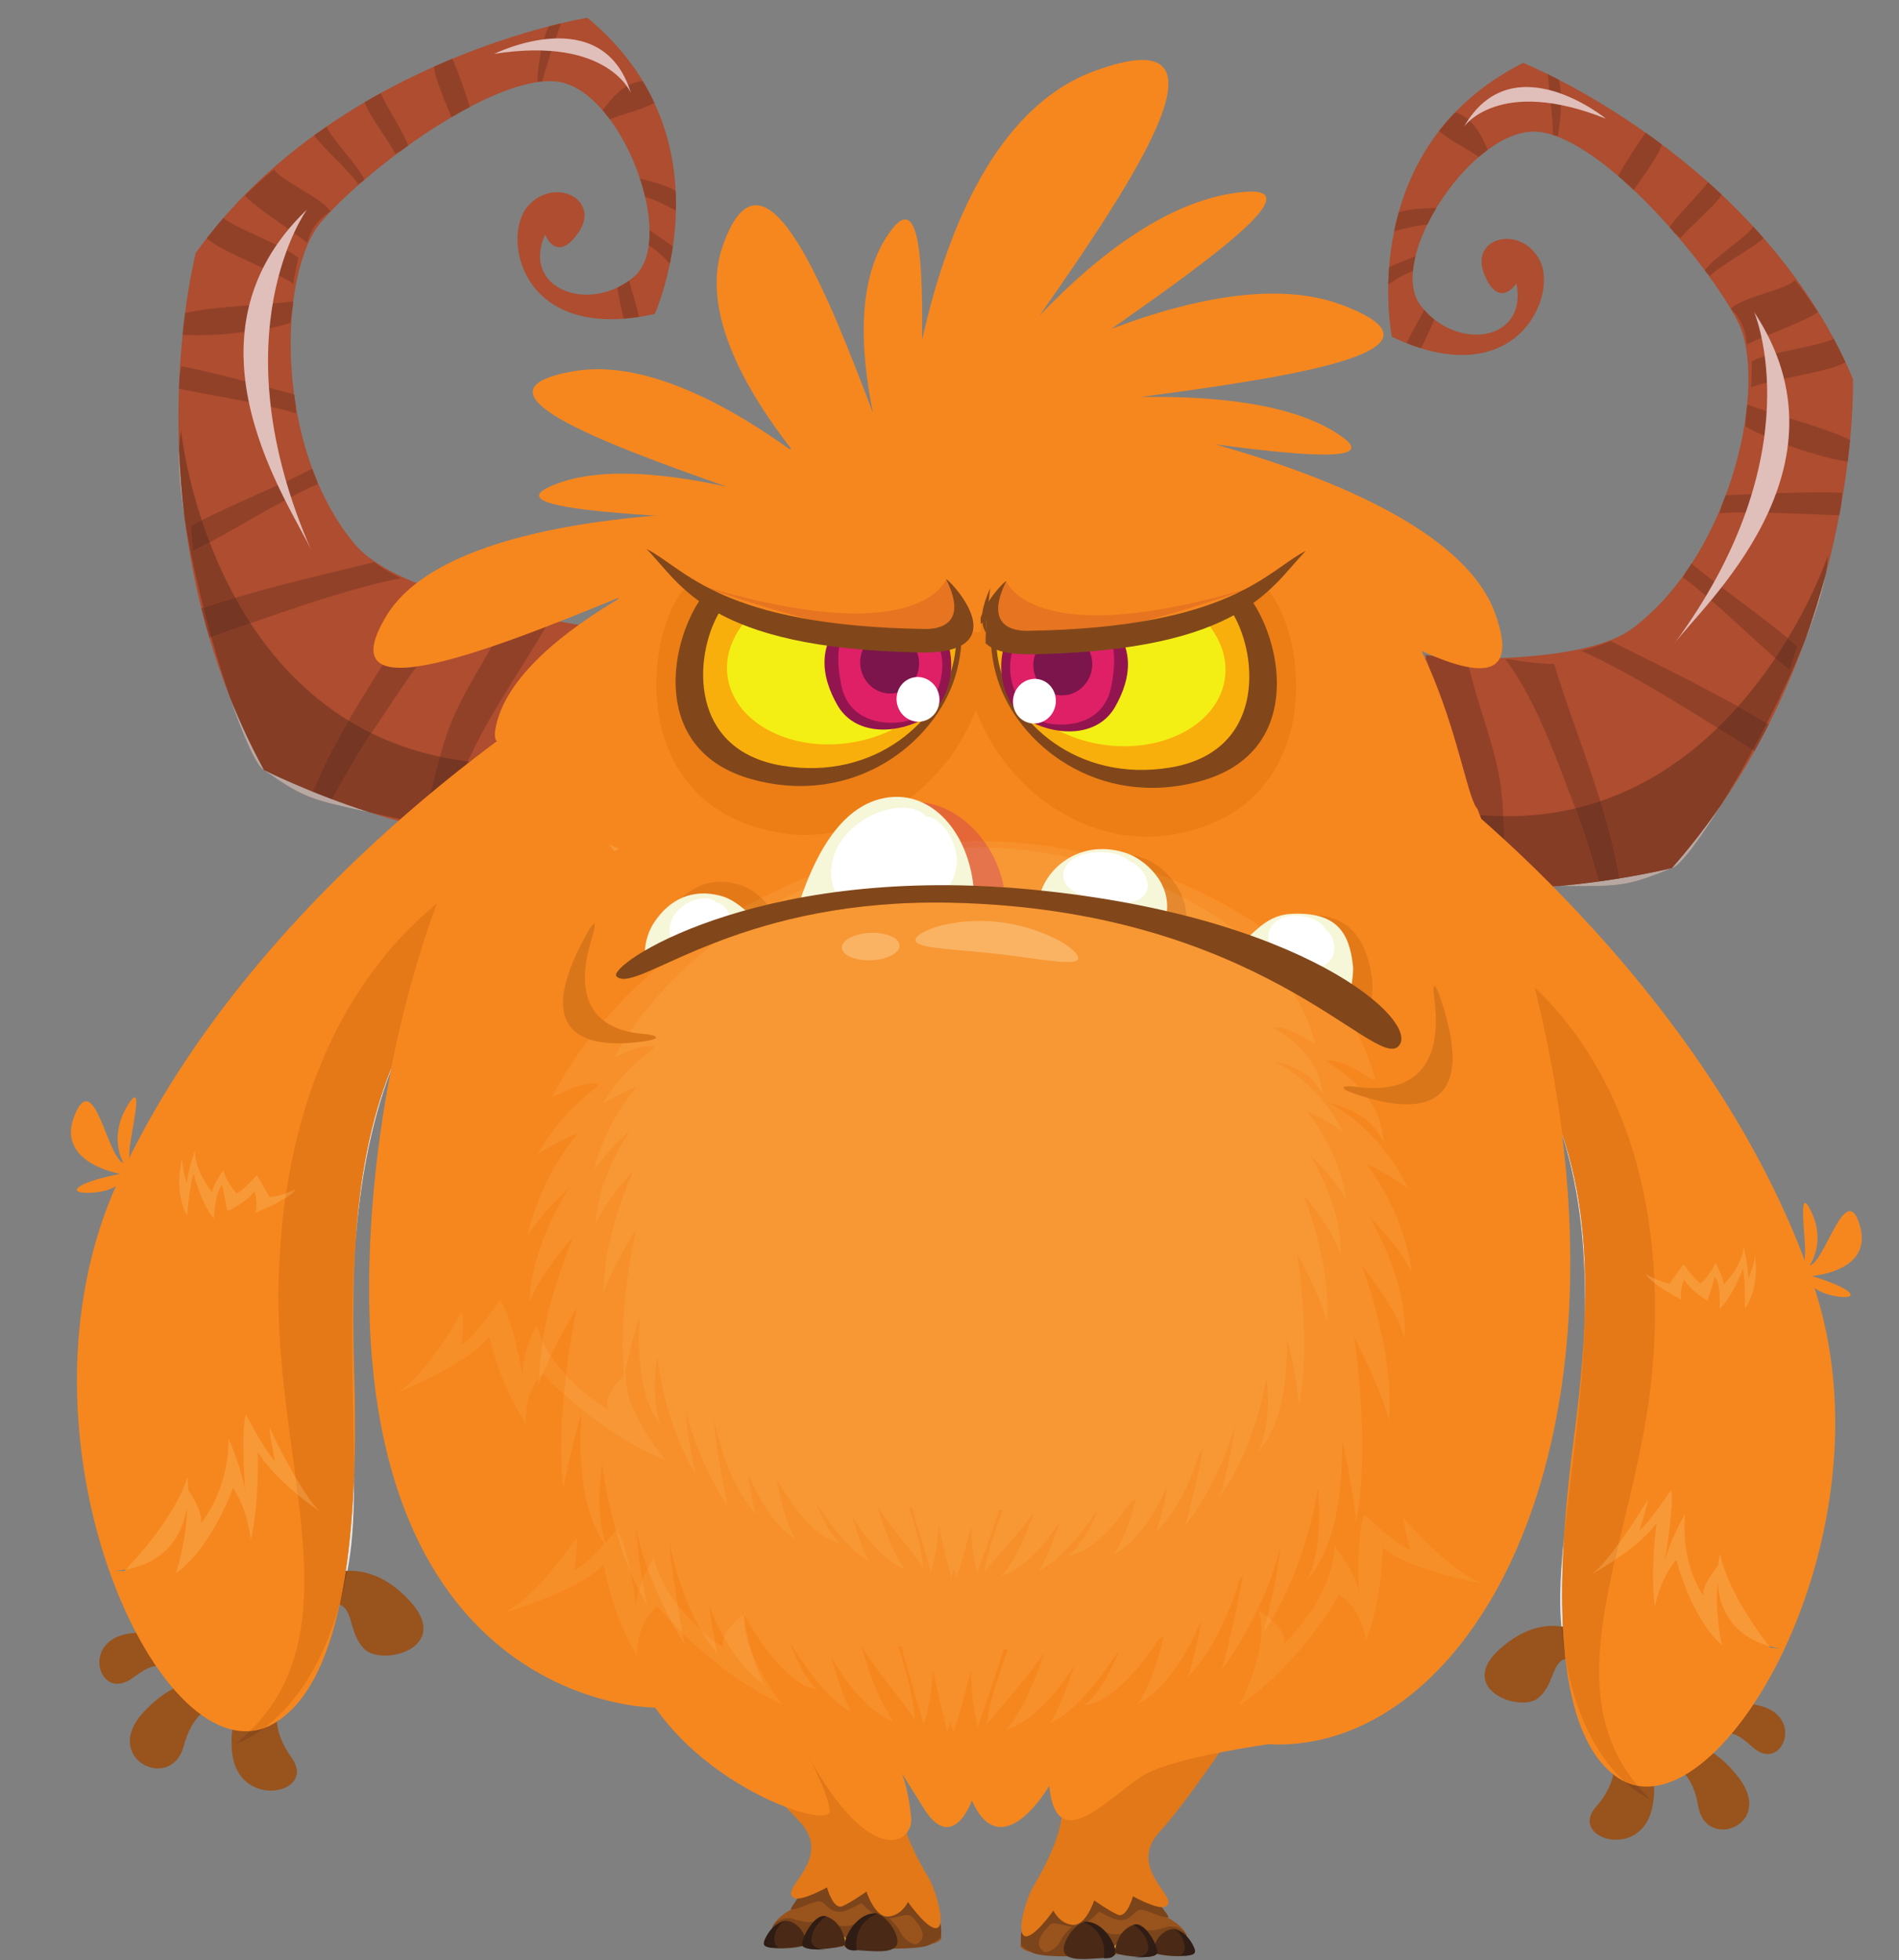 <?xml version="1.0" encoding="UTF-8"?><svg xmlns="http://www.w3.org/2000/svg" xmlns:xlink="http://www.w3.org/1999/xlink" height="1013.9" preserveAspectRatio="xMidYMid meet" version="1.0" viewBox="-36.7 -9.2 982.4 1013.9" width="982.4" zoomAndPan="magnify"><rect x="-36.7" y="-9.2" width="982.4" height="1013.9" fill="#808080" stroke="none"/><defs><clipPath id="a"><path d="M 55 223 L 59 223 L 59 259 L 55 259 Z M 55 223"/></clipPath><clipPath id="b"><path d="M 55.941 223.594 C 55.598 233.188 56.703 245.312 58.781 258.613 C 57.27 246.438 56.375 234.703 55.941 223.594"/></clipPath><clipPath id="c"><path d="M 896 613 L 926.461 613 L 926.461 662 L 896 662 Z M 896 613"/></clipPath><clipPath id="d"><path d="M 513 984 L 541 984 L 541 1004.141 L 513 1004.141 Z M 513 984"/></clipPath></defs><g><g><path d="M 632.223 325.781 C 632.223 325.781 770.453 344.074 808.043 315.68 C 860.391 276.133 878.07 187.543 862.238 156.953 C 846.395 126.363 793.098 63.152 759.672 59.047 C 726.266 54.938 680.012 124.637 698.152 148.723 C 716.301 172.809 753.871 167.629 747.777 137.484 C 747.777 137.484 738.531 151.426 731.066 132.406 C 723.598 113.402 750.039 106.859 759.812 125.395 C 769.598 143.934 747.438 195.484 683.34 164.996 C 683.34 164.996 663.652 67.598 751.25 23.336 C 751.25 23.336 873.379 72.266 921.879 186.766 C 921.879 186.766 926.344 328.27 828.211 439.828 C 828.211 439.828 729.438 464.633 666.281 438.777 L 632.223 325.781" fill="#ae4d2f"/></g><g><path d="M 856.066 246.949 C 855.391 248.766 854.68 250.578 853.945 252.383 C 853.625 253.711 853.297 255.039 852.961 256.359 C 867.148 254.84 899.086 256.977 914.797 257.289 C 915.16 255.383 915.504 253.508 915.832 251.66 C 915.992 249.645 916.141 247.656 916.27 245.695 C 900.602 244.871 869.82 246.426 856.066 246.949" fill="#924129"/></g><g><path d="M 869.203 191.203 C 878.953 186.949 909.367 183.477 917.992 178.16 C 916.055 174.035 914.062 169.973 911.945 166.031 C 904.719 169.84 876.781 173.367 869.496 177.625 C 869.59 181.879 869.488 186.426 869.203 191.203" fill="#924129"/></g><g><path d="M 867.156 200.051 C 867.02 201.484 866.859 202.938 866.676 204.402 C 866.547 206.715 866.391 209.031 866.195 211.375 C 879.266 218.922 904.863 227.543 919.156 229.594 C 919.645 225.617 920.047 221.871 920.383 218.363 C 907.023 211.73 880.652 205.184 867.156 200.051" fill="#924129"/></g><g><path d="M 889.078 337.402 C 890.48 333.301 891.793 329.219 893.012 325.164 C 880.223 313.426 851.957 293.898 838.383 282.348 C 837.23 284.121 836.039 285.867 834.82 287.59 C 834.5 288.219 834.188 288.855 833.863 289.477 C 849.984 301.047 873.066 324.566 889.078 337.402" fill="#924129"/></g><g><path d="M 716.164 48.891 C 713.109 52.059 710.27 55.293 707.715 58.605 C 713.562 63.664 722.25 67.609 728.324 71.969 C 729.848 70.66 731.391 69.43 732.949 68.285 C 729.242 59.59 724.762 51.723 716.164 48.891" fill="#924129"/></g><g><path d="M 722.602 332.781 C 720.512 332.23 718.414 331.656 716.316 331.07 C 710.676 330.676 705.402 330.176 700.691 329.645 C 710.465 362.938 728.758 402.375 729.434 437.402 C 729.5 440.984 729.254 445.434 728.918 450.398 C 733.086 450.531 737.238 450.57 741.352 450.531 C 741.543 433.531 741.875 415.836 739.848 398.902 C 737.219 376.973 726.914 354.297 722.602 332.781" fill="#924129"/></g><g><path d="M 814.676 59.488 C 811.461 63.766 804.441 74.371 800.43 81.844 C 803.094 84.137 805.762 86.539 808.406 89.035 C 813.074 82.605 821.246 71.293 823.074 65.605 C 820.242 63.477 817.441 61.449 814.676 59.488" fill="#924129"/></g><g><path d="M 763.996 29.18 C 764.926 38.715 766.438 49.75 766.742 60.531 C 767.555 60.754 768.383 61.023 769.223 61.289 C 770.84 50.969 771.715 40.621 769.746 32.082 C 767.68 31.008 765.758 30.047 763.996 29.18" fill="#924129"/></g><g><path d="M 866.879 168.996 C 877.566 163.836 899.473 156.027 903.684 152.172 C 899.914 146.434 895.988 140.926 891.895 135.672 C 888.461 140.355 862.75 144.992 858.844 150.582 C 864.203 155.992 866.664 162.406 866.879 168.996" fill="#924129"/></g><g><path d="M 743.734 331.805 C 743.156 331.816 742.578 331.828 742.004 331.836 C 758.656 353.121 771.262 391.215 777.176 406.027 C 782.461 419.289 786.477 433.105 790.547 446.75 C 794.238 446.238 797.742 445.711 801.012 445.184 C 795.141 408.469 777.797 369.168 767.332 334.312 C 759.945 334.133 751.98 333.215 743.734 331.805" fill="#924129"/></g><g><path d="M 796.445 322.375 C 791.766 324.445 786.672 326.102 781.309 327.418 C 809.902 340.23 841.773 361.18 870.949 379.281 C 873.523 374.688 875.969 370.09 878.293 365.504 L 878.297 365.496 C 853.75 350.473 822.23 335.176 796.445 322.375" fill="#924129"/></g><g><path d="M 698.453 170.914 C 700.809 166.422 703.055 161.344 705.281 156.023 C 703.469 154.594 701.738 152.965 700.129 151.141 C 697.168 156.699 693.727 162.484 690.969 168.285 C 693.531 169.301 696.027 170.172 698.453 170.914" fill="#924129"/></g><g><path d="M 875.621 113.949 C 873.871 111.949 872.098 109.996 870.316 108.07 C 867.414 113.059 848.324 125.289 845.262 130.711 C 845.492 131.02 845.723 131.328 845.949 131.637 C 846.605 132.285 847.266 132.934 847.898 133.59 C 851.785 129.043 872.277 117.719 875.621 113.949" fill="#924129"/></g><g><path d="M 681.496 137.945 C 685.676 135.008 689.938 132.551 694.242 131.039 C 694.469 128.574 694.922 126.008 695.566 123.371 C 691.023 125.148 686.414 126.941 681.949 128.934 C 681.707 132.082 681.555 135.098 681.496 137.945" fill="#924129"/></g><g><path d="M 853.949 91.484 C 851.59 89.266 849.223 87.098 846.852 84.996 C 843.527 90.105 830.363 102.734 827.078 108.367 C 828.121 109.547 829.156 110.727 830.176 111.91 C 831.004 112.59 831.824 113.27 832.641 113.957 C 835.445 110 850.656 97.258 853.949 91.484" fill="#924129"/></g><g><path d="M 686.938 100.523 C 685.992 103.871 685.184 107.18 684.52 110.422 C 690.027 108.988 696.262 107.266 701.625 107.035 C 703.043 104.121 704.633 101.211 706.367 98.348 C 699.617 98.621 692.781 98.734 686.938 100.523" fill="#924129"/></g><g><path d="M 829.328 323.883 C 844.016 304 924.277 233.215 870.773 152.242 C 870.773 152.242 902.191 225.25 829.328 323.883" fill="#e0beba"/></g><g><path d="M 828.211 439.828 C 828.211 439.828 817.559 442.504 801.012 445.184 C 800.238 445.309 799.453 445.434 798.656 445.559 C 790.352 446.855 780.711 448.125 770.273 449.059 C 774.703 449.09 778.566 449.117 782.004 449.117 C 802.754 449.117 807.895 448.059 828.211 439.828 M 853.641 407.156 C 846.039 418.227 837.598 429.16 828.211 439.828 C 832.367 438.707 842.207 425.672 853.641 407.156 M 907.711 288.176 C 904.828 298.914 901.359 310.148 897.188 321.684 C 902.16 309.176 905.922 297.605 907.711 288.176" fill="#b9a8a1"/></g><g><path d="M 778.312 408.938 C 767.371 411.543 755.645 412.996 743.105 412.996 C 742.418 412.996 741.73 412.992 741.035 412.984 C 741.246 416.98 741.371 420.996 741.438 425.012 C 749.129 432.086 757.527 440.117 766.352 449.031 C 767.465 449.039 768.547 449.047 769.594 449.055 C 769.824 449.055 770.047 449.059 770.273 449.059 C 780.711 448.125 790.352 446.855 798.656 445.559 C 796.074 445.961 793.367 446.359 790.547 446.75 C 786.773 434.102 783.047 421.305 778.312 408.938 M 851.832 367.332 C 835.598 383.055 815.531 397.016 791.188 405.238 C 795.363 418.672 798.918 432.094 801.012 445.184 C 817.559 442.504 828.211 439.828 828.211 439.828 C 837.598 429.16 846.039 418.227 853.641 407.156 C 858.906 398.633 864.508 388.945 870.051 378.727 C 864.07 375.012 857.98 371.184 851.832 367.332 M 908.855 278.363 C 908.855 278.363 902.516 297.312 888.223 320.988 C 889.98 322.465 891.59 323.859 893.012 325.164 C 891.793 329.219 890.48 333.301 889.078 337.402 C 886.758 335.543 884.289 333.461 881.715 331.219 C 876.211 339.434 869.805 347.953 862.434 356.25 C 867.594 359.133 872.586 362.023 877.332 364.91 C 884.738 350.438 891.703 335.488 897.188 321.684 C 901.359 310.148 904.828 298.914 907.711 288.176 C 908.395 284.57 908.793 281.277 908.855 278.363" fill="#863d26"/></g><g><path d="M 888.223 320.988 C 886.215 324.316 884.043 327.742 881.715 331.219 C 884.289 333.461 886.758 335.543 889.078 337.402 C 890.48 333.301 891.793 329.219 893.012 325.164 C 891.59 323.859 889.98 322.465 888.223 320.988" fill="#753623"/></g><g><path d="M 728.836 412.383 C 729.086 413.035 729.344 413.715 729.59 414.363 C 733.301 417.625 737.266 421.18 741.438 425.012 C 741.371 420.996 741.246 416.98 741.035 412.984 C 737.055 412.934 732.98 412.734 728.836 412.383" fill="#753623"/></g><g><path d="M 791.188 405.238 C 787.02 406.648 782.73 407.887 778.312 408.938 C 783.047 421.305 786.773 434.102 790.547 446.75 C 793.367 446.359 796.074 445.961 798.656 445.559 C 799.453 445.434 800.238 445.309 801.012 445.184 C 798.918 432.094 795.363 418.672 791.188 405.238" fill="#753623"/></g><g><path d="M 862.434 356.25 C 859.098 360.008 855.57 363.715 851.832 367.332 C 857.98 371.184 864.07 375.012 870.051 378.727 C 872.504 374.207 874.938 369.586 877.332 364.91 C 872.586 362.023 867.594 359.133 862.434 356.25" fill="#753623"/></g><g><path d="M 720.645 56.383 C 720.645 56.383 738.684 30.09 794.16 52.234 C 794.16 52.234 745.688 12.648 720.645 56.383" fill="#e0beba"/></g><g><path d="M 316.25 321.305 C 316.25 321.305 177.402 308.52 147.039 272.5 C 104.754 222.34 107.141 132.031 129.355 105.711 C 151.586 79.391 217.562 29.559 251.066 32.965 C 284.555 36.359 314.215 114.57 291.191 134.039 C 268.156 153.508 232.668 140.133 245.289 112.09 C 245.289 112.09 251.215 127.73 262.707 110.84 C 274.203 93.961 249.867 81.719 236.227 97.629 C 222.582 113.539 232.77 168.723 302.031 153.191 C 302.031 153.191 342.809 62.574 267.191 0 C 267.191 0 137.258 20.656 64.598 121.57 C 64.598 121.57 28.891 258.566 99.867 389.098 C 99.867 389.098 190.691 435.168 258.008 423.945 L 316.25 321.305" fill="#ae4d2f"/></g><g><path d="M 115.438 194.84 C 115.695 196.762 115.984 198.684 116.305 200.605 C 116.32 201.973 116.344 203.34 116.383 204.703 C 102.883 200.078 71.266 195.086 55.879 191.91 C 55.945 189.969 56.027 188.066 56.113 186.188 C 56.402 184.191 56.699 182.219 57.008 180.277 C 72.469 182.945 102.141 191.277 115.438 194.84" fill="#924129"/></g><g><path d="M 114.977 137.57 C 106.414 131.262 77.527 121.133 70.289 114.039 C 73.094 110.445 75.938 106.926 78.875 103.551 C 85.078 108.867 111.539 118.496 117.699 124.262 C 116.668 128.391 115.758 132.844 114.977 137.57" fill="#924129"/></g><g><path d="M 115.012 146.648 C 114.828 148.078 114.664 149.527 114.52 151 C 114.133 153.281 113.77 155.574 113.441 157.902 C 99.023 162.367 72.152 165.102 57.762 163.938 C 58.164 159.949 58.602 156.211 59.055 152.715 C 73.551 149.203 100.715 148.664 115.012 146.648" fill="#924129"/></g><g><path d="M 63.207 275.73 C 62.746 271.418 62.371 267.148 62.082 262.926 C 77.152 254.309 109.047 241.531 124.84 233.273 C 125.57 235.258 126.344 237.227 127.152 239.176 C 127.324 239.859 127.488 240.547 127.664 241.227 C 109.383 248.938 81.664 266.762 63.207 275.73" fill="#924129"/></g><g><path d="M 295.742 32.699 C 298.02 36.465 300.074 40.25 301.832 44.043 C 295.008 47.68 285.664 49.602 278.773 52.512 C 277.578 50.895 276.344 49.355 275.078 47.891 C 280.621 40.234 286.734 33.555 295.742 32.699" fill="#924129"/></g><g><path d="M 226.566 308.109 C 228.73 308.035 230.902 307.938 233.074 307.828 C 238.668 308.695 243.918 309.375 248.629 309.902 C 231.727 340.203 205.145 374.605 196.727 408.609 C 195.867 412.094 195.121 416.484 194.352 421.402 C 190.258 420.609 186.199 419.727 182.195 418.777 C 185.777 402.156 189.371 384.828 195.102 368.766 C 202.523 347.961 217.598 328.133 226.566 308.109" fill="#924129"/></g><g><path d="M 197.332 21.207 C 199.523 26.09 204.016 37.988 206.273 46.164 C 203.164 47.805 200.031 49.559 196.898 51.406 C 193.773 44.102 188.309 31.262 187.785 25.312 C 191.02 23.863 194.199 22.504 197.332 21.207" fill="#924129"/></g><g><path d="M 253.469 2.879 C 250.449 11.973 246.531 22.398 243.844 32.844 C 243.004 32.883 242.137 32.961 241.258 33.035 C 241.965 22.613 243.406 12.324 247.219 4.434 C 249.473 3.84 251.559 3.328 253.469 2.879" fill="#924129"/></g><g><path d="M 122.168 116.426 C 112.887 109.027 93.254 96.559 90.004 91.867 C 94.953 87.105 99.996 82.605 105.156 78.387 C 107.465 83.719 131.512 93.934 134.082 100.25 C 127.656 104.34 123.836 110.047 122.168 116.426" fill="#924129"/></g><g><path d="M 206.176 302.473 C 206.738 302.609 207.297 302.75 207.859 302.887 C 186.902 319.953 166.172 354.305 157.121 367.441 C 149.031 379.203 142.055 391.785 135.062 404.188 C 131.574 402.875 128.277 401.582 125.203 400.344 C 139.062 365.844 164.684 331.363 182.613 299.691 C 189.855 301.152 197.82 302.02 206.176 302.473" fill="#924129"/></g><g><path d="M 156.867 281.598 C 160.969 284.652 165.57 287.398 170.508 289.871 C 139.785 296.027 104.066 309.398 71.605 320.586 C 70.113 315.531 68.746 310.508 67.496 305.52 L 67.496 305.516 C 94.758 296.301 128.883 288.367 156.867 281.598" fill="#924129"/></g><g><path d="M 285.98 155.613 C 284.68 150.711 283.613 145.262 282.621 139.578 C 284.703 138.586 286.754 137.383 288.727 135.961 C 290.383 142.039 292.457 148.441 293.859 154.707 C 291.137 155.129 288.508 155.43 285.98 155.613" fill="#924129"/></g><g><path d="M 125.836 60.812 C 127.988 59.25 130.145 57.738 132.312 56.254 C 134.039 61.762 149.941 77.918 151.727 83.883 C 151.434 84.133 151.141 84.383 150.852 84.633 C 150.066 85.121 149.281 85.605 148.516 86.102 C 145.734 80.809 128.262 65.227 125.836 60.812" fill="#924129"/></g><g><path d="M 309.82 127.223 C 306.395 123.43 302.781 120.09 298.922 117.664 C 299.246 115.211 299.375 112.605 299.328 109.891 C 303.363 112.633 307.465 115.402 311.375 118.332 C 310.914 121.457 310.391 124.43 309.82 127.223" fill="#924129"/></g><g><path d="M 151.949 43.707 C 154.738 42.066 157.527 40.477 160.305 38.949 C 162.414 44.672 172.453 59.902 174.406 66.125 C 173.129 67.043 171.859 67.965 170.605 68.891 C 169.648 69.371 168.695 69.855 167.746 70.34 C 165.887 65.859 153.879 50.062 151.949 43.707" fill="#924129"/></g><g><path d="M 312.805 89.523 C 312.984 92.996 313.043 96.402 312.969 99.715 C 307.918 97.094 302.219 94.031 297.039 92.617 C 296.301 89.465 295.395 86.273 294.34 83.098 C 300.863 84.859 307.504 86.484 312.805 89.523" fill="#924129"/></g><g><path d="M 124.465 275.781 C 114.547 253.141 51.965 166.328 122.078 99.227 C 122.078 99.227 75.266 163.457 124.465 275.781" fill="#e0beba"/></g><g clip-path="url(#a)"><g clip-path="url(#b)"><path d="M 55.598 258.613 L 58.781 258.613 L 58.781 223.594 L 55.598 223.594 L 55.598 258.613" fill="#b9a8a1"/></g></g><g><path d="M 57 213.777 C 56.418 216.633 56.074 219.926 55.941 223.594 C 56.375 234.703 57.27 246.438 58.781 258.613 C 61.07 273.285 64.551 289.406 68.566 305.156 C 73.836 303.395 79.344 301.68 85.016 300.012 C 79.668 290.285 75.305 280.559 71.762 271.328 C 68.754 272.945 65.883 274.43 63.207 275.73 C 62.746 271.418 62.371 267.148 62.082 262.926 C 63.758 261.969 65.637 260.961 67.68 259.91 C 58.988 233.656 57 213.777 57 213.777" fill="#863d26"/></g><g><path d="M 67.68 259.91 C 65.637 260.961 63.758 261.969 62.082 262.926 C 62.371 267.148 62.746 271.418 63.207 275.73 C 65.883 274.43 68.754 272.945 71.762 271.328 C 70.262 267.426 68.902 263.602 67.68 259.91" fill="#753623"/></g><g><path d="M 99.867 389.098 C 120.828 403.691 123.855 404.23 154.312 410.93 C 122.879 400.77 99.867 389.098 99.867 389.098 M 82.309 351.605 C 89.355 372.191 96.062 387.082 99.867 389.098 C 93.078 376.613 87.27 364.082 82.309 351.605" fill="#b9a8a1"/></g><g><path d="M 92.898 313.164 C 86.051 315.559 79.262 317.945 72.605 320.242 C 75.746 331.434 79.062 342.125 82.309 351.605 C 87.27 364.082 93.078 376.613 99.867 389.098 C 99.867 389.098 122.879 400.77 154.312 410.93 C 158.992 411.961 164.312 413.133 170.449 414.527 C 175.75 409.867 180.961 405.418 186.043 401.184 C 187.492 394.832 189.047 388.48 190.824 382.23 C 177.797 379.441 166.016 375.262 155.371 370.027 C 148.016 381.035 141.547 392.688 135.062 404.188 C 131.574 402.875 128.277 401.582 125.203 400.344 C 130.148 388.039 136.586 375.738 143.637 363.566 C 121.727 350.152 105.246 332.09 92.898 313.164" fill="#863d26"/></g><g><path d="M 205.289 384.672 C 205.062 385.176 204.836 385.68 204.613 386.184 C 205.203 385.719 205.793 385.262 206.379 384.805 C 206.012 384.762 205.652 384.719 205.289 384.672" fill="#863d26"/></g><g><path d="M 190.824 382.23 C 189.047 388.48 187.492 394.832 186.043 401.184 C 192.457 395.84 198.672 390.836 204.613 386.184 C 204.836 385.68 205.062 385.176 205.289 384.672 C 200.301 384.047 195.488 383.23 190.824 382.23" fill="#753623"/></g><g><path d="M 143.637 363.566 C 136.586 375.738 130.148 388.039 125.203 400.344 C 128.277 401.582 131.574 402.875 135.062 404.188 C 141.547 392.688 148.016 381.035 155.371 370.027 C 151.297 368.02 147.387 365.859 143.637 363.566" fill="#753623"/></g><g><path d="M 85.016 300.012 C 79.344 301.68 73.836 303.395 68.566 305.156 C 69.863 310.242 71.215 315.289 72.605 320.242 C 79.262 317.945 86.051 315.559 92.898 313.164 C 90.059 308.809 87.438 304.41 85.016 300.012" fill="#753623"/></g><g><path d="M 289.715 39.012 C 289.715 39.012 277.949 9.371 218.945 18.676 C 218.945 18.676 274.984 -9.191 289.715 39.012" fill="#e0beba"/></g><g><path d="M 607.797 90.004 C 569.184 92.906 531.09 122.621 501.086 154.047 C 553.23 79.504 605.727 -0.559 529.297 27.613 C 434.465 62.57 427.074 255.102 429.215 265.566 L 435.449 258.73 C 436.391 251.137 444.383 236.973 455.996 219.219 C 516.598 172.797 658.09 86.223 607.797 90.004" fill="#f6871e"/></g><g><path d="M 425.145 108.879 C 406.543 132.145 407.922 170.047 414.902 204.363 C 388.129 133.625 357.477 59.617 337.137 118.156 C 311.895 190.793 449.426 302.121 458.266 306.746 L 456.59 299.445 C 451.512 294.688 445.398 282.324 438.586 265.926 C 437.016 206.102 449.375 78.578 425.145 108.879" fill="#f6871e"/></g><g><path d="M 658.789 359.199 C 659.824 329.289 631.07 296.113 599.527 268.891 C 676.445 318.93 759.453 369.988 736.629 307.727 C 708.312 230.469 495.613 198.52 483.773 198.727 L 490.668 204.426 C 498.988 206.184 513.812 214.223 532.219 225.527 C 577.023 278.188 657.438 398.152 658.789 359.199" fill="#f6871e"/></g><g><path d="M 657.984 217.023 C 634.234 199.625 592.051 195.5 553.223 196.148 C 634.621 185.348 720.07 172.031 657.391 148.488 C 579.621 119.277 441.004 209.18 434.906 215.301 L 443.188 215.02 C 449.02 211.789 463.406 208.805 482.34 205.84 C 548.855 212.812 688.918 239.68 657.984 217.023" fill="#f6871e"/></g><g><path d="M 219.602 367.762 C 224.324 341.293 254.871 317.086 286.672 298.59 C 212.195 329.324 132.371 359.902 163.348 309.105 C 201.777 246.078 387.805 254.637 397.789 256.859 L 390.887 260.68 C 383.516 260.789 369.461 265.309 351.762 272.07 C 303.98 310.637 213.453 402.234 219.602 367.762" fill="#f6871e"/></g><g><path d="M 246.898 242.926 C 270.262 231.73 306.738 235.367 339.484 242.629 C 272.605 219.113 202.77 192.684 260.23 182.789 C 331.527 170.508 432.031 273.414 436.051 279.848 L 429.094 278.172 C 424.762 274.328 413.141 269.227 397.668 263.359 C 340.059 258.027 216.473 257.516 246.898 242.926" fill="#f6871e"/></g><g><path d="M 132.5 805.734 C 132.5 805.734 153.223 795.09 175.023 818.605 C 197.965 843.344 160.602 853.039 151.672 843.688 C 140.477 831.969 150.223 815.035 124.883 821.133 L 132.5 805.734" fill="#99531d"/></g><g><path d="M 99.141 865.285 C 99.141 865.285 79.922 870.926 83.512 898.273 C 87.281 927.055 127.672 918.68 114.145 899.992 C 105.809 888.48 103.867 876.254 109.938 866.332 L 99.141 865.285" fill="#99531d"/></g><g><path d="M 75.707 861.164 C 75.707 861.164 58.312 854.027 37.453 876.559 C 15.504 900.273 51.727 918.227 58.316 894.066 C 62.375 879.18 69.617 872.809 82.285 870.453 L 75.707 861.164" fill="#99531d"/></g><g><path d="M 58.395 843.801 C 58.395 843.801 50.875 833.594 31.562 835.574 C 4.273 838.379 14.383 871.652 31.754 858.848 C 42.457 850.953 46.215 850.879 55.719 855.371 L 58.395 843.801" fill="#99531d"/></g><g><path d="M 25.461 598 C 25.461 598 -8.301 592.398 1.93 567.594 C 12.164 542.789 18.91 590.305 27.191 592.316 C 27.191 592.316 19.242 579.344 29.117 562.957 C 38.988 546.566 30.176 579.191 30.258 586.82 C 30.336 594.453 26.391 601.516 26.391 601.516 C 26.391 601.516 23.324 607.016 10.609 607.762 C -2.105 608.512 0.293 602.922 25.461 598" fill="#f6871e"/></g><g><path d="M 266.93 342.523 C 266.93 342.523 97.555 441.887 24.285 602.035 C -36.672 735.27 47.625 915.43 104.867 882.344 C 138.289 863.027 149.211 794.391 146.555 702.43 C 143.789 606.762 150.535 525.148 226.297 459.312 L 266.93 342.523" fill="#f6871e"/></g><g><path d="M 146.465 754.172 C 145.789 772.035 144.383 788.539 142.148 803.41 C 142.434 803.391 142.723 803.375 143.016 803.359 C 143.242 802.156 143.465 800.945 143.676 799.707 C 145.898 786.895 146.488 771.445 146.465 754.172 M 165.805 542.965 C 154.504 571.188 149.242 601.398 147.184 633.516 C 149.5 603.516 154.66 573.145 165.484 544.609 C 165.59 544.062 165.699 543.512 165.805 542.965" fill="#eae8e7"/></g><g><path d="M 143.016 803.359 C 142.723 803.375 142.434 803.391 142.148 803.41 C 141.266 809.297 140.25 814.926 139.102 820.281 C 140.555 815.023 141.871 809.387 143.016 803.359" fill="#8a4a1c"/></g><g><path d="M 99.992 884.629 C 97.543 885.52 95.07 886.051 92.559 886.242 C 90.262 888.492 87.797 890.688 85.148 892.82 C 85.148 892.82 91.418 891.074 99.992 884.629" fill="#8a4a1c"/></g><g><path d="M 189.324 458.18 C 160.891 481.336 123.461 526.398 111.297 608.062 C 114.039 607.137 116.133 606.207 116.133 606.207 C 114.977 607.637 113.105 609.094 110.945 610.473 C 108.992 624.25 107.758 639.055 107.398 654.953 C 106.617 689.648 112.082 723.527 116.246 755.129 C 120.48 762.383 125.02 769.199 128.738 772.559 C 128.738 772.559 123.684 769.188 117.383 764.012 C 123.359 812.363 124.484 854.926 92.559 886.242 C 95.07 886.051 97.543 885.52 99.992 884.629 C 112.168 875.477 128.988 856.848 139.102 820.281 C 140.25 814.926 141.266 809.297 142.148 803.41 C 144.383 788.539 145.789 772.035 146.465 754.172 C 146.414 719.207 143.844 676.758 147.184 633.516 C 149.242 601.398 154.504 571.188 165.805 542.965 C 171.434 514.512 179.211 485.859 189.324 458.18" fill="#e67917"/></g><g><path d="M 64.16 585.84 C 64.16 585.84 60.906 595.113 59.926 602.879 C 59.926 602.879 56.965 593.961 57.668 589.48 C 57.668 589.48 52.668 606.234 60.152 619.578 C 60.152 619.578 61.145 604.359 63.453 597.777 C 63.453 597.777 67.203 613.098 73.961 621.086 C 73.961 621.086 74.332 607.664 78.312 603.746 L 80.953 617.289 C 80.953 617.289 90.168 613.324 94.984 607.008 C 94.984 607.008 96.934 613.852 95.465 618.039 C 95.465 618.039 104.484 614.602 110.945 610.473 C 111.059 609.668 111.176 608.863 111.297 608.062 C 108.594 608.977 105.254 609.891 102.656 609.914 L 96.18 598.648 C 96.18 598.648 90.379 605.262 85.848 608.297 C 85.848 608.297 80.754 602.977 78.809 596.133 C 78.809 596.133 73.777 603.043 73.07 607.527 C 73.07 607.527 63.879 596.578 64.16 585.84" fill="#f89937"/></g><g><path d="M 116.133 606.207 C 116.133 606.207 114.039 607.137 111.297 608.062 C 111.176 608.863 111.059 609.668 110.945 610.473 C 113.105 609.094 114.977 607.637 116.133 606.207" fill="#eb8e34"/></g><g><path d="M 27.566 803.359 C 27.566 803.359 27.777 803.145 28.168 802.738 C 26.391 803.07 24.523 803.324 22.555 803.504 L 27.566 803.359" fill="#3b88ca"/></g><g><path d="M 90.484 722.562 C 87.879 730.371 90.129 762.859 90.129 762.859 C 89.012 751.855 81.566 734.977 81.566 734.977 C 81.492 762.953 67.043 778.859 67.043 778.859 C 68.438 774.047 63.578 765.84 60.699 761.555 C 60.719 757.531 60.312 754.914 60.312 754.914 C 59.836 756.215 59.438 757.484 58.883 758.777 L 58.977 758.699 L 58.996 758.785 C 50.332 779.609 31.82 799.059 28.297 802.707 C 50.828 798.555 57.93 782.898 60 770.609 C 60.074 787.531 54.258 804.719 54.258 804.719 C 73.105 790.93 83.809 760.484 83.809 760.484 C 91.492 771.172 93.016 787.289 93.016 787.289 C 97.613 767.496 96.629 741.598 96.629 741.598 C 101.406 749.863 110.203 758.109 117.383 764.012 C 117.02 761.066 116.641 758.113 116.246 755.129 C 109.043 742.793 102.703 729.199 102.703 729.199 C 102.711 732.695 105.57 746.645 105.57 746.645 C 100.332 741.309 90.484 722.562 90.484 722.562" fill="#f89937"/></g><g><path d="M 116.246 755.129 C 116.641 758.113 117.02 761.066 117.383 764.012 C 123.684 769.188 128.738 772.559 128.738 772.559 C 125.02 769.199 120.48 762.383 116.246 755.129" fill="#eb8e34"/></g><g><path d="M 780.652 835.344 C 780.652 835.344 762.238 823.422 739.602 843.398 C 715.781 864.41 749.867 877.012 759.117 869.09 C 770.711 859.168 763.172 842.391 786.336 850.484 L 780.652 835.344" fill="#99531d"/></g><g><path d="M 806.297 894.277 C 806.297 894.277 823.766 901.367 817.828 926.652 C 811.59 953.258 774.535 941.609 788.969 925.379 C 797.863 915.375 800.836 904.105 796.082 894.234 L 806.297 894.277" fill="#99531d"/></g><g><path d="M 828.633 892.617 C 828.633 892.617 845.605 887.574 863.023 910.645 C 881.352 934.93 845.727 948.336 841.828 925.082 C 839.426 910.754 833.242 904.102 821.598 900.703 L 828.633 892.617" fill="#99531d"/></g><g><path d="M 846.492 877.984 C 846.492 877.984 854.496 869.129 872.402 872.805 C 897.699 878 885.098 908.219 870.031 894.59 C 860.75 886.188 857.234 885.766 847.906 889.074 L 846.492 877.984" fill="#99531d"/></g><g clip-path="url(#c)"><path d="M 900.492 650.812 C 900.492 650.812 932.645 648.746 925.398 624.543 C 918.148 600.344 907.352 644.219 899.406 645.324 C 899.406 645.324 908.074 633.922 900.367 617.641 C 892.66 601.352 897.844 632.746 897.051 639.887 C 896.258 647.031 899.289 654.02 899.289 654.02 C 899.289 654.02 901.645 659.457 913.484 661.355 C 925.324 663.258 923.605 657.793 900.492 650.812" fill="#f6871e"/></g><g><path d="M 698.34 388.734 C 698.34 388.734 847.656 497.773 901.215 654.703 C 945.77 785.266 849.832 946.102 799.324 909.715 C 769.832 888.473 766.062 823.141 777.215 737.238 C 788.812 647.879 790.18 570.785 725.406 501.973 L 698.34 388.734" fill="#f6871e"/></g><g><path d="M 772.426 785.699 C 770.777 801.887 769.871 816.426 770.746 828.645 C 770.832 829.824 770.926 830.98 771.023 832.133 C 771.297 832.172 771.566 832.215 771.828 832.258 C 771.137 818.113 771.375 802.504 772.426 785.699 M 771.363 577.008 C 771.398 577.277 771.43 577.531 771.465 577.805 C 781.293 608.5 783.848 640.965 783.113 672.645 C 784.332 639.027 781.633 607.23 771.363 577.008" fill="#eae8e7"/></g><g><path d="M 771.023 832.133 C 771.527 837.883 772.23 843.285 773.098 848.348 C 772.523 843.219 772.105 837.855 771.828 832.258 C 771.566 832.215 771.297 832.172 771.023 832.133" fill="#8a4a1c"/></g><g><path d="M 803.676 912.316 C 811.102 919.164 816.809 921.387 816.809 921.387 C 814.531 919.141 812.426 916.852 810.488 914.527 C 808.152 914.109 805.883 913.383 803.676 912.316" fill="#8a4a1c"/></g><g><path d="M 757.105 501.438 C 763.641 527.617 768.336 552.859 771.363 577.008 C 781.633 607.23 784.332 639.027 783.113 672.645 C 782.172 713.453 775.766 752.961 772.426 785.699 C 771.375 802.504 771.137 818.113 771.828 832.258 C 772.105 837.855 772.523 843.219 773.098 848.348 C 779.125 883.555 793.129 902.594 803.676 912.316 C 805.883 913.383 808.152 914.109 810.488 914.527 C 783.527 882.184 788.59 842.414 798.742 797.68 C 792.352 801.938 787.297 804.617 787.297 804.617 C 791.102 801.82 795.992 795.863 800.645 789.465 C 807.52 760.25 815.828 729.027 818.367 696.449 C 819.527 681.523 819.766 667.535 819.234 654.445 C 817.34 652.949 815.723 651.41 814.777 649.961 C 814.777 649.961 816.648 651.027 819.133 652.156 C 815.273 571.246 781.973 524.977 757.105 501.438" fill="#e67917"/></g><g><path d="M 865.383 635.777 C 864.637 645.863 854.992 655.254 854.992 655.254 C 854.754 650.984 850.688 644.039 850.688 644.039 C 848.223 650.266 842.949 654.77 842.949 654.77 C 838.988 651.5 834.18 644.758 834.18 644.758 L 827.047 654.703 C 824.617 654.438 821.578 653.266 819.133 652.156 C 819.172 652.914 819.203 653.68 819.234 654.445 C 824.898 658.922 833.023 662.996 833.023 662.996 C 832.043 658.93 834.512 652.703 834.512 652.703 C 838.43 659.074 846.688 663.656 846.688 663.656 L 850.438 651.219 C 853.797 655.262 852.879 667.871 852.879 667.871 C 859.965 661.023 864.922 647.027 864.922 647.027 C 866.465 653.41 865.961 667.762 865.961 667.762 C 874.23 655.965 871.121 639.797 871.121 639.797 C 871.359 644.062 867.746 652.137 867.746 652.137 C 867.555 644.773 865.383 635.777 865.383 635.777" fill="#f89937"/></g><g><path d="M 814.777 649.961 C 815.723 651.41 817.34 652.949 819.234 654.445 C 819.203 653.68 819.172 652.914 819.133 652.156 C 816.648 651.027 814.777 649.961 814.777 649.961" fill="#eb8e34"/></g><g><path d="M 879.18 843 C 879.18 843 879 842.777 878.672 842.363 C 880.305 842.84 882.031 843.258 883.859 843.609 L 879.18 843" fill="#3b88ca"/></g><g><path d="M 827.848 761.383 C 827.848 761.383 816.855 778.016 811.441 782.523 C 811.441 782.523 815.438 769.727 815.773 766.449 C 815.773 766.449 808.555 778.59 800.645 789.465 C 799.992 792.227 799.359 794.957 798.742 797.68 C 806.023 792.828 815.043 785.934 820.297 778.637 C 820.297 778.637 816.934 802.809 819.379 821.781 C 819.379 821.781 822.324 806.824 830.527 797.535 C 830.527 797.535 837.688 827.07 854.047 841.762 C 854.047 841.762 850.215 825.109 851.879 809.266 C 852.66 820.973 857.84 836.309 878.555 842.32 C 875.598 838.57 860.09 818.609 853.93 798.285 L 853.961 798.203 L 854.039 798.285 C 853.645 797.02 853.391 795.797 853.066 794.531 C 853.066 794.531 852.438 796.949 852.074 800.715 C 848.973 804.461 843.648 811.691 844.504 816.328 C 844.504 816.328 832.465 800.07 835.031 773.852 C 835.031 773.852 826.465 788.961 824.383 799.164 C 824.383 799.164 829.551 768.945 827.848 761.383" fill="#f89937"/></g><g><path d="M 800.645 789.465 C 795.992 795.863 791.102 801.82 787.297 804.617 C 787.297 804.617 792.352 801.938 798.742 797.68 C 799.359 794.957 799.992 792.227 800.645 789.465" fill="#eb8e34"/></g><g><path d="M 363.816 992.168 C 363.816 992.168 358.262 985.762 374.215 977.621 C 390.168 969.477 449.969 964.145 450.238 992.633 C 450.238 992.633 453.191 997.738 426.078 998.457 C 408.051 998.938 367.406 995.879 363.816 992.168" fill="#99531d"/></g><g><path d="M 376.867 970.906 C 376.254 972.906 373.367 975.777 372.324 978.488 C 375.43 978.547 379.234 976.586 382.25 975.57 C 386.066 974.277 387.59 973.191 390.566 976.285 C 396.98 982.938 402.129 978.422 409.047 975.207 C 411.23 977.828 414.602 980.684 417.777 981.832 C 419.68 982.516 421.824 982.992 423.898 982.961 C 426.699 982.918 432.809 980.078 434.918 982.152 C 438.414 985.59 445.129 993.707 436.262 996.93 C 440.352 998.965 447.816 995.586 449.969 992.898 C 452.156 979.48 439.348 963.195 427.117 958.559 C 416.992 954.723 405.461 954.711 395.129 957.863 C 387.48 960.199 383.504 965.906 377.406 970.906 L 376.867 970.906" fill="#7c441a"/></g><g><path d="M 416.316 981.77 C 416.691 980.695 425.473 982.859 428.863 989.828 C 432.254 996.797 439.309 998.367 445.133 995.5 C 445.133 995.5 446.98 998.984 423.359 998.715 C 423.359 998.715 413.875 988.75 416.316 981.77" fill="#7c441a"/></g><g><path d="M 362.594 989.648 C 362.145 984.469 369.75 982.066 373.316 983.285 C 383.449 986.75 386.273 984.207 388.371 983.059 C 387.355 989.914 384.031 995.828 377.023 994.762 C 374.453 994.367 362.422 992.848 363.816 988.695 L 362.594 989.648" fill="#7c441a"/></g><g><path d="M 369.715 984.402 C 369.715 984.402 379.973 982.809 381.137 995.383 L 380.586 997.219 L 378.293 996.699 C 378.293 996.699 379.555 987 369.715 984.402" fill="#7c441a"/></g><g><path d="M 415.344 979.859 C 415.344 979.859 428.246 980.488 428.539 995.562 L 427.867 998.074 L 425.098 997.359 C 425.098 997.359 427.27 983.242 415.344 979.859" fill="#7c441a"/></g><g><path d="M 371.516 984.543 C 365.441 982.848 358.027 993.895 358.668 996.68 C 359.309 999.461 374.586 999.133 380.914 996.672 C 380.914 996.672 379.449 986.754 371.516 984.543" fill="#4a2a16"/></g><g><path d="M 358.988 993.93 C 363.031 984.883 369.945 984.242 369.945 984.242 C 365.184 985.801 361.363 995.438 365.941 998.043 C 365.625 998.363 364.516 998.047 363.09 998.367 C 359.387 997.918 357.391 997.5 358.988 993.93" fill="#2f1d15"/></g><g><path d="M 385.27 990.52 C 384.922 986.754 390.898 985.004 393.703 985.891 C 401.668 988.41 403.887 986.562 405.535 985.723 C 404.734 990.707 402.387 997.352 396.879 996.574 C 394.859 996.293 385.133 992.848 386.234 989.824 L 385.27 990.52" fill="#7c441a"/></g><g><path d="M 401.426 993.773 L 400.191 997.496 L 397.641 996.867 C 397.641 996.867 399.047 985.133 388.098 981.988 L 401.426 993.773" fill="#db9f1d"/></g><g><path d="M 415.805 980.516 C 415.805 980.516 404.527 980.195 400.203 997.32 C 400.203 997.32 400.609 999.258 407.789 999.652 C 415.637 1000.09 425.055 1001.32 427.227 996.812 C 429.398 992.305 421.469 980.504 415.805 980.516" fill="#4a2a16"/></g><g><path d="M 417.379 980.578 C 417.379 980.578 404.363 984.762 406.547 999.656 C 406.547 999.656 398.734 1000.746 400.645 994.328 C 402.629 987.664 409.551 979.484 417.379 980.578" fill="#2f1d15"/></g><g><path d="M 390.801 982.137 C 384.539 980.078 377.746 993.652 378.406 997.027 C 379.066 1000.402 395.441 998.957 400.777 996.918 C 400.777 996.918 400.098 985.199 390.801 982.137" fill="#4a2a16"/></g><g><path d="M 390.801 982.137 C 390.801 982.137 384.215 985.957 383.156 993.094 C 382.102 1000.207 391.758 999.098 391.758 999.098 C 391.758 999.098 379.484 1000 378.406 997.027 C 377.328 994.055 385.117 979.77 390.801 982.137" fill="#2f1d15"/></g><g><path d="M 349.188 906.359 C 349.188 906.359 361.965 916.684 377.137 933.238 C 394.875 952.586 365.977 967.941 373.91 972.473 C 377.672 974.625 391.109 967.098 391.109 967.098 C 391.109 967.098 394.336 978.926 399.172 976.773 C 404.012 974.625 411.535 969.25 411.535 969.25 C 411.535 969.25 415.84 982.688 422.824 982.148 C 429.812 981.613 433.035 974.625 433.035 974.625 C 433.035 974.625 443.469 989.602 448.09 988.062 C 452.926 986.449 447.012 967.637 443.785 962.262 C 416.996 917.609 430.668 904.266 440.562 889.16 C 451.461 872.523 373.91 852.074 349.188 906.359" fill="#e27818"/></g><g><path d="M 576.238 996.309 C 576.238 996.309 581.695 990.016 566.02 982.016 C 550.348 974.02 491.602 968.777 491.336 996.762 C 491.336 996.762 488.434 1001.781 515.07 1002.488 C 532.777 1002.957 572.707 999.953 576.238 996.309" fill="#99531d"/></g><g><path d="M 563.414 974.906 C 564.02 977.906 566.855 979.945 567.879 982.613 C 564.828 982.668 561.09 980.875 558.129 979.871 C 554.375 978.605 552.883 977.602 549.957 980.637 C 543.656 987.176 538.598 982.773 531.805 979.613 C 529.656 982.191 526.344 985.012 523.223 986.137 C 521.355 986.809 519.25 987.285 517.211 987.254 C 514.461 987.215 508.461 984.426 506.387 986.465 C 502.949 989.84 496.352 997.816 505.066 1000.984 C 501.047 1002.984 493.715 999.668 491.602 997.027 C 489.449 983.844 502.035 967.848 514.051 963.293 C 523.996 959.523 535.328 959.25 545.473 962.348 C 552.988 964.645 556.895 970.906 562.887 974.906 L 563.414 974.906" fill="#7c441a"/></g><g><path d="M 524.66 986.094 C 524.293 985.035 515.664 987.164 512.336 994.008 C 509.004 1000.855 502.07 1002.398 496.352 999.582 C 496.352 999.582 494.535 1003.004 517.742 1002.742 C 517.742 1002.742 527.059 992.949 524.66 986.094" fill="#7c441a"/></g><g><path d="M 577.438 993.832 C 577.879 988.746 570.406 986.383 566.902 987.582 C 556.949 990.988 554.176 988.488 552.113 987.359 C 553.109 994.094 556.379 999.906 563.262 998.855 C 565.785 998.469 577.605 996.977 576.234 992.895 L 577.438 993.832" fill="#7c441a"/></g><g><path d="M 570.441 988.68 C 570.441 988.68 560.363 987.113 559.219 999.469 L 559.762 1001.273 L 562.016 1000.762 C 562.016 1000.762 560.773 991.234 570.441 988.68" fill="#7c441a"/></g><g><path d="M 525.613 984.219 C 525.613 984.219 512.941 984.836 512.652 999.641 L 513.312 1002.109 L 516.035 1001.41 C 516.035 1001.41 513.898 987.539 525.613 984.219" fill="#7c441a"/></g><g><path d="M 568.672 988.816 C 574.641 987.152 581.922 998.004 581.297 1000.738 C 580.664 1003.473 565.656 1003.152 559.438 1000.734 C 559.438 1000.734 560.879 990.988 568.672 988.816" fill="#4a2a16"/></g><g><path d="M 580.977 998.039 C 577.008 989.152 570.215 988.523 570.215 988.523 C 574.895 990.055 578.645 999.52 574.148 1002.078 C 574.461 1002.395 575.551 1002.082 576.949 1002.398 C 580.59 1001.957 582.547 1001.547 580.977 998.039" fill="#2f1d15"/></g><g><path d="M 555.156 994.688 C 555.504 990.988 549.629 989.27 546.875 990.141 C 539.051 992.617 536.871 990.801 535.25 989.977 C 536.039 994.871 538.344 1001.402 543.758 1000.637 C 545.742 1000.359 555.293 996.977 554.215 994.008 L 555.156 994.688" fill="#7c441a"/></g><g><path d="M 539.289 997.887 L 540.5 1001.543 L 543.008 1000.926 C 543.008 1000.926 541.629 989.398 552.379 986.305 L 539.289 997.887" fill="#db9f1d"/></g><g clip-path="url(#d)"><path d="M 525.164 984.859 C 525.164 984.859 536.242 984.547 540.488 1001.371 C 540.488 1001.371 540.09 1003.273 533.039 1003.664 C 525.328 1004.09 516.074 1005.297 513.941 1000.871 C 511.809 996.441 519.598 984.848 525.164 984.859" fill="#4a2a16"/></g><g><path d="M 523.617 984.922 C 523.617 984.922 536.402 989.035 534.262 1003.664 C 534.262 1003.664 541.93 1004.738 540.055 998.43 C 538.109 991.883 531.309 983.848 523.617 984.922" fill="#2f1d15"/></g><g><path d="M 549.727 986.457 C 555.879 984.43 562.551 997.766 561.902 1001.082 C 561.254 1004.398 545.168 1002.977 539.926 1000.977 C 539.926 1000.977 540.594 989.461 549.727 986.457" fill="#4a2a16"/></g><g><path d="M 549.727 986.457 C 549.727 986.457 556.195 990.207 557.238 997.219 C 558.273 1004.207 548.785 1003.117 548.785 1003.117 C 548.785 1003.117 560.844 1004 561.902 1001.082 C 562.961 998.164 555.312 984.129 549.727 986.457" fill="#2f1d15"/></g><g><path d="M 604.246 882.441 C 604.246 882.441 578.055 922.156 563.148 938.414 C 545.727 957.422 574.113 972.508 566.316 976.961 C 562.621 979.074 549.422 971.68 549.422 971.68 C 549.422 971.68 546.254 983.297 541.5 981.188 C 536.746 979.074 529.355 973.793 529.355 973.793 C 529.355 973.793 525.133 986.996 518.266 986.465 C 511.402 985.938 508.234 979.074 508.234 979.074 C 508.234 979.074 497.984 993.785 493.449 992.273 C 488.695 990.691 494.504 972.211 497.672 966.93 C 523.992 923.062 510.562 909.953 500.84 895.113 C 490.133 878.773 579.953 829.109 604.246 882.441" fill="#e27818"/></g><g><path d="M 628.453 254.086 C 612.305 246.91 590.516 228.422 574.445 221.082 C 551.965 212.414 522.992 175.035 499.438 170.078 C 481.465 169.008 385.379 222.566 367.426 224.082 C 332.094 230.492 349.961 247.254 316.422 260.086 C 287.188 273.602 279.199 324.441 252.594 342.586 C 186.281 424.859 157.02 545.902 154.418 644.012 C 148.301 875.031 302.254 874.09 302.254 874.09 C 333.215 918.371 393.852 937.352 392.562 927.23 C 391.27 917.109 380.949 898.129 380.949 898.129 C 413.199 957.59 435.945 944.816 434.656 930.906 C 433.367 916.98 429.973 908.25 429.973 908.25 L 440.289 924.699 C 455.773 951.27 466.098 922.168 466.098 922.168 C 481.562 956.906 506.086 914.574 506.086 914.574 C 509.957 953.797 539.625 917.109 556.398 908.25 C 573.168 899.395 619.441 893.035 619.441 893.035 C 735.695 899.035 839.715 698.016 727.633 409.27 C 718.234 399.449 709.461 290.09 628.453 254.086" fill="#f6871e"/></g><g><path d="M 348.531 830.262 C 348.723 835.293 350.23 840.699 352.324 845.902 C 350.777 840.766 349.523 835.434 348.531 830.262 M 310.805 829.941 C 311.211 830.695 311.617 831.438 312.027 832.16 C 313.949 835.699 315.988 838.84 317.469 841.789 C 317.152 839.785 316.805 837.734 316.438 835.641 C 314.32 833.574 312.438 831.656 310.805 829.941 M 244.062 701.23 C 243.309 701.969 242.617 702.734 241.984 703.527 C 241.902 704.82 241.824 706.059 241.746 707.242 C 242.496 705.309 243.301 703.332 244.152 701.332 C 244.094 701.266 244.062 701.23 244.062 701.23 M 632.145 504.055 C 637.059 511.887 640.93 520.367 643.508 529.527 C 643.699 530.086 643.605 530.324 643.27 530.324 C 642.297 530.324 639.281 528.27 635.484 526.219 C 631.688 524.164 627.105 522.109 622.992 522.109 C 622.605 522.109 622.223 522.129 621.848 522.168 C 623.195 523.027 624.617 523.949 626.098 524.938 C 630.914 528.219 636.395 532.461 640.605 538.219 C 642.719 541.062 644.41 544.281 645.574 547.504 C 646.715 550.75 647.309 553.996 647.465 556.977 C 645.402 552.508 641.465 548.078 636.812 545.332 C 632.438 542.676 627.457 541.152 622.609 539.945 C 623.082 540.133 623.566 540.336 624.078 540.57 C 627.57 542.297 631.879 545.078 636.227 548.656 C 640.562 552.277 644.938 556.734 648.781 561.551 C 652.613 566.383 655.859 571.672 658.156 576.578 C 654.844 573.801 650.223 571.172 645.441 568.652 C 643.562 567.672 641.641 566.738 639.715 565.852 C 641.258 567.793 642.805 569.91 644.289 572.203 C 648.055 577.949 651.625 584.582 654.371 591.543 C 655.07 593.277 655.699 595.035 656.281 596.793 C 656.879 598.539 657.434 600.285 657.883 602.039 C 658.371 603.773 658.801 605.496 659.102 607.215 C 659.457 608.898 659.754 610.555 659.93 612.18 C 657.699 607.309 653.77 602.164 649.465 597.18 C 646.781 594.125 643.93 591.133 641.062 588.324 C 642.902 591.301 644.855 594.758 646.684 598.629 C 649.598 604.715 652.387 611.676 654.281 618.918 C 656.207 626.117 657.176 633.676 656.688 640.121 C 655.336 634.895 652.23 629.211 648.691 623.723 C 645.371 618.609 641.547 613.645 637.812 609.188 C 638.238 610.273 638.715 611.504 639.242 612.902 C 640.766 617.398 642.793 623.352 644.59 630.27 C 646.406 637.16 648.125 644.93 649.086 652.75 C 650.113 660.551 650.297 668.359 649.852 675.07 C 648.488 669.617 645.883 663.145 642.984 656.625 C 640.387 650.852 637.426 645.051 634.508 639.617 C 635.289 645.223 636.105 651.988 636.797 659.434 C 637.633 668.758 638.176 679.133 638.051 689.383 C 637.852 699.629 637.066 709.73 635.25 718.336 C 635.129 714.637 634.48 710.484 633.805 706.109 C 633.102 701.715 632.254 697.098 631.254 692.387 C 630.621 689.387 629.938 686.348 629.223 683.316 C 629.227 684.199 629.23 685.102 629.219 686.008 C 629.102 695.406 628.523 706.004 626.23 716.23 C 625.078 721.324 623.492 726.309 621.426 730.777 C 619.332 735.242 616.805 739.207 613.914 742.211 C 617.285 735.676 618.922 726.543 619.055 717.25 C 619.117 712.805 618.875 708.27 618.453 703.766 C 617.828 707.555 617 711.598 615.965 715.785 C 613.762 724.492 610.703 733.781 606.922 742.484 C 603.105 751.168 598.699 759.391 593.762 765.598 C 595.109 762.441 596.117 758.629 597.156 754.617 C 598.184 750.59 599.129 746.277 599.949 741.836 C 600.816 737.156 601.555 732.344 602.16 727.566 C 601.133 731.891 599.602 736.852 597.691 742.008 C 595.047 748.84 591.66 755.977 587.922 762.652 C 584.145 769.309 580.117 775.551 576.09 780.629 C 577.047 777.988 577.773 774.816 578.652 771.504 C 579.496 768.18 580.379 764.648 581.234 761.02 C 582.836 754.285 584.316 747.27 585.41 740.699 C 584.969 741.156 584.516 741.613 584.066 742.07 C 583.219 744.805 582.203 747.785 581.051 750.902 C 578.809 756.801 575.891 763.105 572.484 768.914 C 569.062 774.711 565.094 779.977 561.008 783.73 C 562.047 781.551 562.812 778.82 563.621 775.996 C 564.402 773.156 565.105 770.109 565.758 767.004 C 566.258 764.629 566.688 762.191 567.086 759.754 C 565.934 762.449 564.578 765.344 562.996 768.355 C 560.133 773.605 556.59 779.121 552.508 783.961 C 548.465 788.816 543.719 792.918 539.098 795.145 C 541.938 791.574 544.293 786.262 546.371 780.781 C 548.074 776.176 549.48 771.277 550.621 766.566 C 549.906 766.898 549.188 767.234 548.465 767.559 C 547.199 769.41 545.836 771.348 544.32 773.355 C 540.738 778.156 536.344 783.168 531.441 787.445 C 528.977 789.57 526.371 791.508 523.652 792.957 C 522.297 793.688 520.918 794.309 519.547 794.762 C 518.156 795.195 516.785 795.488 515.461 795.562 C 519.453 793.109 522.816 788.281 525.805 783.141 C 527.605 779.996 529.234 776.621 530.762 773.23 C 530.562 773.273 530.371 773.316 530.172 773.352 C 528.406 775.953 526.176 779.188 523.422 782.633 C 520.332 786.531 516.77 790.766 512.832 794.516 C 508.91 798.238 504.66 801.621 500.406 803.258 C 501.684 801.758 502.73 799.648 503.816 797.504 C 504.867 795.324 505.906 792.988 506.898 790.57 C 508.535 786.527 510.09 782.285 511.547 778.188 C 510.262 780.211 508.785 782.367 507.129 784.574 C 503.805 789.059 499.781 793.789 495.25 797.734 C 490.738 801.672 485.766 804.859 481.047 806.141 C 482.621 804.734 484.047 802.645 485.496 800.512 C 486.93 798.34 488.309 795.969 489.602 793.484 C 492.199 788.512 494.445 783.086 496.395 777.984 C 496.918 776.598 497.422 775.234 497.902 773.914 C 497.785 773.906 497.672 773.895 497.551 773.883 C 497.215 774.387 496.859 774.895 496.504 775.422 C 495.215 777.184 493.777 779.047 492.254 780.965 C 489.223 784.809 485.676 788.711 482.301 792.621 L 472.504 803.91 C 473.004 801.965 473.316 799.578 473.891 797.117 C 474.441 794.641 475.129 792.016 475.934 789.371 C 477.543 784.082 479.488 778.629 481.395 773.789 L 482.082 772.07 C 481.41 771.992 480.738 771.918 480.07 771.852 C 480.02 772.074 479.969 772.297 479.902 772.523 L 479.137 774.977 C 478.652 776.703 477.988 778.543 477.328 780.477 L 473.023 792.77 C 471.504 796.965 470.145 801.172 468.637 804.984 C 468.414 803.328 467.844 801.418 467.477 799.344 C 467.066 797.27 466.742 795.035 466.48 792.727 C 466.008 788.664 465.836 784.402 465.812 780.375 C 465.648 781.031 465.48 781.684 465.309 782.367 L 461.922 794.734 C 460.652 799.008 459.441 803.254 457.883 806.973 C 457.711 805.617 457.262 804.094 456.828 802.484 C 456.324 804 455.805 805.473 455.23 806.863 C 455.016 805.242 454.414 803.402 453.922 801.441 L 452.355 795.258 L 449.434 782.477 C 449.27 781.695 449.102 780.941 448.941 780.195 C 448.75 783.609 448.445 787.23 447.898 790.805 C 447.184 795.508 446.238 800.117 444.719 803.996 C 444.492 802.309 443.848 800.422 443.305 798.438 L 441.469 792.258 L 437.629 779.531 C 436.688 776.348 435.828 773.355 435.23 770.777 C 434.699 770.746 434.18 770.691 433.648 770.652 C 435.246 775.266 436.855 780.562 438.262 785.918 C 439.664 791.367 440.715 796.941 440.949 801.941 C 440.008 800.191 438.574 798.434 437.164 796.543 C 435.723 794.66 434.18 792.711 432.594 790.707 C 429.438 786.699 426.039 782.57 423.047 778.496 C 421.551 776.473 420.141 774.469 418.871 772.566 C 418.27 771.648 417.715 770.746 417.188 769.883 C 417.539 771.004 417.895 772.156 418.258 773.34 C 419.848 778.301 421.695 783.656 423.922 788.77 C 426.145 793.887 428.855 798.598 431.676 802.824 C 429.977 801.836 427.852 800.93 425.746 799.539 C 423.613 798.195 421.438 796.492 419.336 794.551 C 415.102 790.668 411.164 785.801 407.953 781.039 C 406.52 778.945 405.238 776.895 404.078 774.934 C 405.039 778.094 406.062 781.332 407.137 784.527 C 408.805 789.5 410.723 794.188 412.77 798.43 C 411.301 797.383 409.422 796.34 407.594 794.883 C 405.738 793.477 403.867 791.77 402.035 789.906 C 398.344 786.191 394.879 781.781 391.859 777.621 C 389.309 774.156 387.188 770.836 385.484 768.074 C 386.461 770.543 387.496 773.008 388.641 775.375 C 391.227 780.777 394.234 785.699 398.07 789.141 C 396.078 788.676 393.691 787.949 391.309 786.59 C 388.918 785.266 386.516 783.457 384.211 781.355 C 379.629 777.152 375.383 771.926 371.891 766.84 C 370.141 764.293 368.559 761.789 367.148 759.453 C 366.422 758.297 365.816 757.137 365.242 756.043 L 365.215 755.988 C 366.926 766.414 370.055 778.367 374.926 787.145 C 373.27 785.918 371.238 784.57 369.285 782.75 C 367.305 780.969 365.312 778.836 363.441 776.449 C 359.672 771.699 356.297 766.031 353.605 760.508 C 352.406 758.004 351.344 755.535 350.426 753.188 C 350.547 754.188 350.656 755.199 350.801 756.199 C 351.656 762.516 352.922 768.715 354.301 774.312 C 352.973 772.449 351.234 770.453 349.602 768.078 C 347.949 765.723 346.297 763.07 344.77 760.215 C 341.695 754.504 339.031 748.02 337.004 741.852 C 335.023 735.66 333.52 729.824 332.715 725.32 C 332.684 725.125 332.656 724.945 332.621 724.762 C 332.699 725.535 332.773 726.324 332.867 727.125 C 333.488 733.84 334.527 741.312 335.789 748.73 C 337.008 756.164 338.527 763.5 339.617 770.141 C 338.359 767.723 336.625 765.148 334.984 762.25 C 333.309 759.363 331.613 756.223 329.953 752.902 C 326.645 746.277 323.57 738.93 321.223 731.789 C 320.004 727.996 318.988 724.266 318.199 720.77 C 318.398 723.117 318.617 725.469 318.879 727.812 C 319.828 736.914 321.445 745.781 323.27 753.641 C 321.699 750.75 319.727 747.523 317.938 743.824 C 316.129 740.148 314.379 736.078 312.758 731.785 C 309.523 723.199 306.91 713.691 305.152 704.621 C 304.367 700.625 303.781 696.719 303.363 693.012 C 302.93 695.973 302.574 698.957 302.355 701.934 C 301.992 706.613 302.008 711.27 302.453 715.762 C 302.898 720.254 303.875 724.527 305.172 728.512 C 303.266 725.699 301.105 722.348 299.434 718.258 C 297.719 714.191 296.402 709.516 295.5 704.582 C 293.676 694.688 293.586 683.906 294.035 674.188 C 294.07 673.348 294.129 672.535 294.172 671.723 C 293.695 673.312 293.215 674.91 292.762 676.512 C 290.262 685.047 288.266 693.633 286.574 701.527 C 287.09 701.027 287.406 700.746 287.406 700.746 C 285.18 719.883 308.082 746.383 308.082 746.383 C 285.379 737.402 266.305 722.301 255.031 712.059 C 254.52 717.539 254.133 723.047 253.918 728.422 C 253.684 734.508 253.633 740.41 253.801 745.91 C 253.938 751.41 254.438 756.504 254.57 760.965 C 256.676 750.57 259.191 739.039 262.422 727.59 C 262.953 725.637 263.52 723.688 264.082 721.75 C 264.027 722.742 263.965 723.73 263.922 724.754 C 263.391 736.609 263.496 749.758 265.641 761.828 C 266.703 767.844 268.246 773.547 270.258 778.508 C 271.934 782.746 274.012 786.336 275.973 789.418 C 276.113 789.266 276.254 789.113 276.387 788.961 C 275.172 784.695 274.262 780.176 273.809 775.461 C 273.285 769.984 273.27 764.305 273.691 758.598 C 273.953 754.965 274.367 751.324 274.879 747.715 C 275.367 752.234 276.059 757 276.977 761.875 C 278.254 768.699 279.91 775.73 281.887 782.574 C 282.203 782.191 282.371 781.977 282.371 781.977 C 285.523 786.016 287.953 795.57 289.629 804.426 C 290.406 806.242 291.199 808 292 809.695 C 292.59 810.961 293.199 812.184 293.809 813.363 C 294.324 811.625 294.941 809.902 295.602 808.258 C 294.586 802.426 293.723 796.336 293.105 790.16 C 292.797 787.305 292.539 784.438 292.309 781.57 C 293.234 785.836 294.426 790.387 295.855 795.012 C 296.617 797.41 297.441 799.824 298.316 802.238 C 300.086 798.695 301.562 796.32 301.562 796.32 C 303.742 805.648 308.473 813.961 313.836 820.914 C 313.535 819.176 313.246 817.43 312.969 815.676 C 311.484 806.629 310.266 797.516 309.539 789.324 C 309.426 788.344 309.34 787.387 309.246 786.441 C 309.293 786.664 309.32 786.883 309.355 787.121 C 310.301 792.617 312.07 799.734 314.395 807.281 C 316.777 814.809 319.906 822.719 323.52 829.688 C 324.238 831.078 324.98 832.438 325.734 833.742 C 328.52 836.281 331.094 838.375 333.18 839.969 C 332.176 835.094 331.277 829.973 330.602 824.781 C 330.434 823.566 330.305 822.328 330.164 821.109 C 331.242 823.98 332.488 826.984 333.898 830.039 C 335.09 832.582 336.398 835.148 337.801 837.672 C 339.551 832.797 345.277 827.801 347.742 825.82 C 347.672 825.387 347.602 824.957 347.535 824.527 L 347.566 824.594 C 347.73 824.914 347.891 825.238 348.059 825.566 C 348.578 825.156 348.887 824.93 348.887 824.93 C 348.781 825.508 348.695 826.09 348.637 826.684 C 349 827.367 349.387 828.062 349.809 828.758 C 351.465 831.605 353.32 834.656 355.379 837.762 C 359.48 843.969 364.465 850.34 369.848 855.469 C 372.559 858.031 375.379 860.238 378.188 861.855 C 380.984 863.512 383.793 864.398 386.129 864.961 C 381.629 860.77 378.094 854.762 375.055 848.172 C 373.711 845.285 372.492 842.277 371.344 839.273 C 373.344 842.637 375.84 846.688 378.836 850.914 C 382.379 855.984 386.453 861.363 390.789 865.902 C 392.941 868.172 395.141 870.254 397.32 871.969 C 399.465 873.742 401.672 875.02 403.395 876.293 C 400.992 871.117 398.742 865.402 396.781 859.34 C 395.516 855.441 394.32 851.488 393.188 847.633 C 394.551 850.027 396.059 852.527 397.742 855.086 C 401.512 860.895 406.137 866.824 411.109 871.562 C 413.578 873.934 416.137 876.008 418.641 877.648 C 421.113 879.344 423.613 880.445 425.605 881.652 C 422.297 876.5 419.109 870.754 416.496 864.512 C 413.883 858.277 411.711 851.742 409.848 845.691 C 409.422 844.25 408.996 842.844 408.59 841.477 C 409.203 842.527 409.855 843.629 410.566 844.75 C 412.059 847.07 413.715 849.512 415.469 851.98 C 418.988 856.949 422.977 861.984 426.688 866.875 C 428.547 869.316 430.363 871.699 432.055 873.992 C 433.711 876.297 435.395 878.445 436.504 880.578 C 436.223 874.477 434.992 867.68 433.34 861.031 C 431.691 854.504 429.801 848.039 427.926 842.418 C 428.547 842.465 429.16 842.527 429.781 842.566 C 430.484 845.711 431.492 849.359 432.598 853.242 L 437.109 868.766 L 439.266 876.305 C 439.906 878.723 440.664 881.027 440.926 883.082 C 442.715 878.355 443.824 872.73 444.66 866.996 C 445.305 862.633 445.664 858.219 445.887 854.051 C 446.074 854.965 446.273 855.883 446.465 856.836 L 449.902 872.426 L 451.738 879.969 C 452.32 882.359 453.023 884.605 453.273 886.582 C 453.953 884.887 454.562 883.09 455.152 881.242 C 455.66 883.203 456.188 885.062 456.391 886.715 C 458.223 882.18 459.645 876.996 461.137 871.785 L 465.113 856.703 C 465.316 855.867 465.512 855.074 465.711 854.273 C 465.734 859.188 465.938 864.383 466.492 869.34 C 466.801 872.152 467.18 874.879 467.66 877.41 C 468.094 879.938 468.762 882.27 469.027 884.289 C 470.793 879.641 472.395 874.512 474.176 869.391 L 479.238 854.395 C 480.012 852.039 480.789 849.797 481.359 847.688 L 482.258 844.695 C 482.34 844.422 482.395 844.148 482.453 843.875 C 483.242 843.961 484.031 844.047 484.816 844.145 L 484.012 846.238 C 481.773 852.141 479.488 858.797 477.594 865.246 C 476.648 868.473 475.844 871.672 475.195 874.691 C 474.523 877.699 474.156 880.605 473.57 882.984 L 485.078 869.211 C 489.039 864.438 493.211 859.68 496.766 854.992 C 498.559 852.652 500.242 850.379 501.762 848.23 C 502.18 847.59 502.594 846.969 502.992 846.355 C 503.133 846.367 503.27 846.383 503.406 846.395 C 502.84 848.004 502.246 849.664 501.629 851.359 C 499.34 857.578 496.699 864.199 493.656 870.262 C 492.133 873.293 490.516 876.184 488.828 878.832 C 487.129 881.434 485.453 883.984 483.605 885.699 C 489.145 884.133 494.988 880.246 500.289 875.445 C 505.609 870.637 510.34 864.863 514.238 859.398 C 516.188 856.703 517.922 854.074 519.43 851.602 C 517.719 856.605 515.891 861.777 513.969 866.707 C 512.809 869.66 511.586 872.504 510.348 875.164 C 509.074 877.781 507.848 880.352 506.348 882.184 C 511.34 880.188 516.336 876.062 520.941 871.52 C 525.566 866.945 529.75 861.781 533.379 857.027 C 536.617 852.824 539.234 848.883 541.312 845.711 C 541.547 845.664 541.77 845.609 542.004 845.559 C 540.207 849.691 538.293 853.812 536.18 857.648 C 532.668 863.914 528.719 869.809 524.027 872.793 C 525.586 872.707 527.199 872.348 528.824 871.82 C 530.441 871.266 532.059 870.512 533.652 869.621 C 536.848 867.852 539.906 865.484 542.801 862.898 C 548.559 857.68 553.719 851.57 557.934 845.711 C 559.707 843.258 561.312 840.898 562.797 838.645 C 563.645 838.25 564.492 837.836 565.332 837.43 C 563.996 843.18 562.344 849.148 560.336 854.77 C 557.898 861.453 555.133 867.93 551.797 872.285 C 557.227 869.57 562.797 864.57 567.551 858.645 C 572.344 852.742 576.508 846.016 579.871 839.613 C 581.73 835.941 583.32 832.406 584.672 829.121 C 584.203 832.094 583.699 835.066 583.117 837.965 C 582.348 841.754 581.52 845.469 580.602 848.934 C 579.652 852.379 578.754 855.703 577.535 858.363 C 582.336 853.785 586.996 847.363 591.016 840.297 C 595.016 833.211 598.445 825.52 601.078 818.324 C 602.434 814.523 603.621 810.891 604.621 807.555 C 605.148 806.996 605.684 806.441 606.195 805.883 C 604.914 813.891 603.176 822.449 601.297 830.664 C 600.289 835.09 599.254 839.395 598.262 843.453 C 597.227 847.492 596.371 851.363 595.254 854.582 C 599.984 848.391 604.711 840.773 609.148 832.656 C 613.543 824.516 617.52 815.809 620.629 807.477 C 622.867 801.184 624.664 795.137 625.875 789.859 C 625.164 795.688 624.297 801.562 623.277 807.266 C 622.312 812.684 621.199 817.941 620 822.855 C 619.641 824.297 619.285 825.715 618.922 827.098 C 619.609 827.617 620.34 828.191 621.066 828.809 C 624.855 822.602 628.332 815.469 631.465 808.062 C 635.914 797.441 639.504 786.109 642.094 775.492 C 643.309 770.383 644.281 765.449 645.016 760.828 C 645.508 766.324 645.793 771.855 645.719 777.277 C 645.562 788.613 643.641 799.754 639.684 807.727 C 643.078 804.062 646.047 799.223 648.508 793.777 C 650.938 788.324 652.801 782.25 654.148 776.035 C 656.844 763.559 657.52 750.637 657.664 739.176 C 657.676 738.066 657.672 736.969 657.664 735.887 C 658.504 739.59 659.312 743.293 660.051 746.949 C 661.227 752.695 662.223 758.332 663.047 763.688 C 663.84 769.027 664.605 774.09 664.742 778.605 C 666.883 768.109 667.801 755.785 668.035 743.289 C 668.184 730.785 667.547 718.133 666.562 706.758 C 665.754 697.676 664.789 689.43 663.875 682.59 C 667.301 689.219 670.777 696.293 673.832 703.332 C 677.234 711.285 680.297 719.18 681.902 725.832 C 682.422 717.645 682.203 708.117 680.996 698.609 C 679.871 689.066 677.852 679.594 675.715 671.188 C 673.609 662.75 671.223 655.484 669.438 650.008 C 668.816 648.297 668.254 646.797 667.754 645.473 C 672.145 650.91 676.637 656.965 680.531 663.199 C 684.691 669.895 688.34 676.828 689.926 683.203 C 690.504 675.344 689.363 666.125 687.102 657.344 C 684.875 648.512 681.602 640.016 678.18 632.594 C 676.027 627.875 673.738 623.656 671.57 620.027 C 674.941 623.453 678.289 627.102 681.441 630.828 C 686.504 636.91 691.117 643.184 693.734 649.121 C 693.531 647.145 693.18 645.121 692.762 643.07 C 692.41 640.973 691.906 638.871 691.332 636.758 C 690.805 634.613 690.152 632.484 689.453 630.359 C 688.77 628.215 688.027 626.07 687.203 623.953 C 683.98 615.465 679.785 607.375 675.363 600.363 C 673.621 597.57 671.805 594.984 669.988 592.617 C 672.254 593.699 674.512 594.836 676.719 596.031 C 682.336 599.105 687.766 602.312 691.652 605.699 C 688.953 599.715 685.145 593.262 680.641 587.367 C 676.121 581.496 670.984 576.059 665.895 571.645 C 660.785 567.277 655.723 563.887 651.625 561.777 C 651.023 561.496 650.449 561.25 649.895 561.016 C 655.59 562.488 661.441 564.352 666.582 567.59 C 672.047 570.938 676.672 576.34 679.094 581.789 C 678.906 578.156 678.215 574.195 676.871 570.238 C 675.504 566.309 673.516 562.379 671.035 558.914 C 666.09 551.887 659.648 546.715 653.992 542.715 C 652.254 541.508 650.586 540.387 649.004 539.336 C 649.445 539.285 649.895 539.266 650.348 539.266 C 655.18 539.266 660.562 541.77 665.023 544.277 C 669.484 546.777 673.023 549.285 674.168 549.285 C 674.559 549.285 674.672 548.992 674.445 548.309 C 672.172 539.914 669.031 531.977 665.164 524.496 C 656.777 519.148 645.922 511.859 632.145 504.055 M 332.977 478.527 C 320.953 483.188 311.199 487.762 303.5 491.211 C 279.797 511.449 260.918 534.711 248.75 558.484 C 254.82 555.492 262.715 551.305 270.594 551.27 C 270.621 551.27 270.645 551.27 270.672 551.27 C 274.461 551.27 272.676 552.586 268.035 556.273 C 262.605 560.699 257.18 566.027 252.574 571.633 C 250.277 574.43 248.176 577.289 246.324 580.035 C 244.48 582.801 242.895 585.465 241.469 587.711 C 246.477 584.555 252.254 581.512 258.102 578.812 C 259.465 578.176 260.828 577.566 262.199 576.973 C 260.289 579.293 258.402 581.816 256.555 584.473 C 251.656 591.508 247.09 599.574 243.586 607.688 C 240.027 615.742 237.59 623.824 236.086 630.098 C 237.074 628.551 238.105 626.984 239.219 625.426 C 240.402 623.918 241.582 622.387 242.824 620.863 C 244.098 619.367 245.379 617.855 246.699 616.371 C 248.043 614.895 249.426 613.457 250.809 612.016 C 253.117 609.641 255.473 607.352 257.82 605.141 C 255.676 608.488 253.461 612.234 251.367 616.34 C 247.457 623.855 243.812 632.395 241.289 640.855 C 240.023 645.078 239.055 649.293 238.402 653.242 C 237.715 657.188 237.508 660.91 237.285 664.07 C 240.043 657.199 244.32 650.422 248.984 644.008 C 252.504 639.199 256.273 634.59 259.98 630.387 C 259.609 631.234 259.219 632.129 258.809 633.09 C 256.574 638.836 253.637 646.43 251.004 655.074 C 248.305 663.66 245.863 673.25 244.293 682.434 C 244.176 683.086 244.066 683.734 243.961 684.379 C 245.242 687.102 246.715 689.691 248.316 692.133 C 249.602 689.434 250.941 686.723 252.316 684.035 C 255.332 678.234 258.539 672.535 261.691 667.18 C 260.305 674.242 258.816 682.664 257.465 691.754 C 256.977 695.117 256.52 698.574 256.098 702.082 C 266.77 713.73 278.469 720.195 278.469 720.195 C 274.227 714.785 282.551 705.531 286 702.09 C 285.836 698.879 285.52 695.324 285.422 691.531 C 285.277 687.023 285.32 682.184 285.52 677.195 C 285.934 667.234 287.098 656.73 288.539 647.129 C 289.691 639.68 290.957 632.773 292.137 626.984 C 289.453 631.375 286.723 636.047 284.156 640.805 C 280.762 647.195 277.598 653.75 275.16 659.828 C 275.535 654.242 275.926 647.02 277.324 639.488 C 278.664 631.961 280.742 624.102 283.039 617.062 C 285.281 609.973 287.781 603.742 289.684 599.035 C 290.031 598.246 290.363 597.512 290.68 596.816 C 287.523 600.262 284.316 604.043 281.32 607.984 C 277.348 613.242 273.707 618.801 271.363 624.434 C 271.551 621.844 271.727 618.789 272.312 615.559 C 272.867 612.32 273.691 608.863 274.77 605.402 C 276.922 598.465 280.02 591.465 283.348 585.301 C 285.129 581.938 287.016 578.863 288.844 576.121 C 286.844 577.93 284.84 579.812 282.875 581.754 C 281.699 582.938 280.52 584.117 279.375 585.324 C 278.25 586.543 277.16 587.781 276.074 589.012 C 275.02 590.258 274.012 591.516 273.004 592.75 C 272.062 594.027 271.184 595.312 270.34 596.582 C 271.617 591.441 273.695 584.812 276.727 578.207 C 279.711 571.559 283.598 564.941 287.766 559.176 C 289.34 556.996 290.945 554.93 292.57 553.027 C 291.402 553.512 290.242 554.012 289.082 554.531 C 284.105 556.75 279.184 559.242 274.922 561.828 C 276.137 559.988 277.484 557.805 279.059 555.535 C 280.633 553.285 282.422 550.941 284.379 548.648 C 288.297 544.051 292.914 539.684 297.539 536.055 C 301.488 533.031 303.008 531.949 299.781 531.949 C 299.762 531.949 299.738 531.949 299.715 531.949 C 293.012 531.98 286.289 535.414 281.121 537.867 C 292.359 516.719 310.328 496.055 332.977 478.527 M 569.723 445.859 C 571.766 448.441 573.578 451.414 574.879 454.723 C 584.582 459.699 593.84 465.434 602.297 471.949 C 606.844 473.445 611.211 474.98 615.391 476.543 C 616.621 475.238 617.852 473.98 619.113 472.805 C 604.023 461.836 587.125 452.887 569.723 445.859 M 390.082 441.059 C 378.699 445.133 367.688 449.934 357.141 455.344 C 358.273 456.422 359.344 457.555 360.398 458.711 C 361.91 458.352 363.453 457.996 365.008 457.652 C 372.352 453.66 379.996 450 387.883 446.73 C 388.578 444.797 389.309 442.902 390.082 441.059 M 473.09 425.965 C 472.852 425.965 472.609 425.965 472.371 425.965 C 473.137 427.023 473.871 428.113 474.57 429.234 C 489.938 429.465 507.711 431.82 525.891 436.441 C 527.945 435.348 530.121 434.449 532.402 433.777 C 511.254 428.512 490.711 425.965 473.09 425.965" fill="#f7902a"/></g><g><path d="M 412.73 487.555 C 407.254 487.555 402.18 486.113 399.918 483.617 C 396.723 480.098 400.336 475.809 407.969 474.043 C 410.199 473.523 412.523 473.277 414.781 473.277 C 420.25 473.277 425.305 474.723 427.57 477.219 C 430.762 480.734 427.164 485.023 419.527 486.797 C 417.305 487.312 414.984 487.555 412.73 487.555 M 515.531 488.48 C 508.262 488.48 494.59 485.992 478.84 484.223 C 455.586 481.605 436.605 481.531 436.895 476.98 C 437.145 473.062 451.391 467.145 470.059 467.145 C 473.219 467.145 476.512 467.316 479.879 467.695 C 503.121 470.309 521.367 481.871 521.09 486.449 C 520.996 487.918 518.988 488.48 515.531 488.48 M 447.312 457.652 C 398.59 457.652 362.141 467.527 335.926 477.398 C 334.93 477.773 333.945 478.152 332.977 478.527 C 310.328 496.055 292.359 516.719 281.121 537.867 C 286.289 535.414 293.012 531.98 299.715 531.949 C 299.738 531.949 299.762 531.949 299.781 531.949 C 303.008 531.949 301.488 533.031 297.539 536.055 C 292.914 539.684 288.297 544.051 284.379 548.648 C 282.422 550.941 280.633 553.285 279.059 555.535 C 277.484 557.805 276.137 559.988 274.922 561.828 C 279.184 559.242 284.105 556.75 289.082 554.531 C 290.242 554.012 291.402 553.512 292.57 553.027 C 290.945 554.93 289.34 556.996 287.766 559.176 C 283.598 564.941 279.711 571.559 276.727 578.207 C 273.695 584.812 271.617 591.441 270.34 596.582 C 271.184 595.312 272.062 594.027 273.004 592.75 C 274.012 591.516 275.02 590.258 276.074 589.012 C 277.16 587.781 278.25 586.543 279.375 585.324 C 280.52 584.117 281.699 582.938 282.875 581.754 C 284.84 579.812 286.844 577.93 288.844 576.121 C 287.016 578.863 285.129 581.938 283.348 585.301 C 280.02 591.465 276.922 598.465 274.77 605.402 C 273.691 608.863 272.867 612.32 272.312 615.559 C 271.727 618.789 271.551 621.844 271.363 624.434 C 273.707 618.801 277.348 613.242 281.32 607.984 C 284.316 604.043 287.523 600.262 290.68 596.816 C 290.363 597.512 290.031 598.246 289.684 599.035 C 287.781 603.742 285.281 609.973 283.039 617.062 C 280.742 624.102 278.664 631.961 277.324 639.488 C 275.926 647.02 275.535 654.242 275.16 659.828 C 277.598 653.75 280.762 647.195 284.156 640.805 C 286.723 636.047 289.453 631.375 292.137 626.984 C 290.957 632.773 289.691 639.68 288.539 647.129 C 287.098 656.73 285.934 667.234 285.52 677.195 C 285.32 682.184 285.277 687.023 285.422 691.531 C 285.52 695.324 285.836 698.879 286 702.09 C 286.211 701.879 286.402 701.691 286.574 701.527 C 288.266 693.633 290.262 685.047 292.762 676.512 C 293.215 674.91 293.695 673.312 294.172 671.723 C 294.129 672.535 294.07 673.348 294.035 674.188 C 293.586 683.906 293.676 694.688 295.5 704.582 C 296.402 709.516 297.719 714.191 299.434 718.258 C 301.105 722.348 303.266 725.699 305.172 728.512 C 303.875 724.527 302.898 720.254 302.453 715.762 C 302.008 711.27 301.992 706.613 302.355 701.934 C 302.574 698.957 302.93 695.973 303.363 693.012 C 303.781 696.719 304.367 700.625 305.152 704.621 C 306.91 713.691 309.523 723.199 312.758 731.785 C 314.379 736.078 316.129 740.148 317.938 743.824 C 319.727 747.523 321.699 750.75 323.27 753.641 C 321.445 745.781 319.828 736.914 318.879 727.812 C 318.617 725.469 318.398 723.117 318.199 720.77 C 318.988 724.266 320.004 727.996 321.223 731.789 C 323.57 738.93 326.645 746.277 329.953 752.902 C 331.613 756.223 333.309 759.363 334.984 762.25 C 336.625 765.148 338.359 767.723 339.617 770.141 C 338.527 763.5 337.008 756.164 335.789 748.73 C 334.527 741.312 333.488 733.84 332.867 727.125 C 332.773 726.324 332.699 725.535 332.621 724.762 C 332.656 724.945 332.684 725.125 332.715 725.32 C 333.52 729.824 335.023 735.66 337.004 741.852 C 339.031 748.02 341.695 754.504 344.77 760.215 C 346.297 763.07 347.949 765.723 349.602 768.078 C 351.234 770.453 352.973 772.449 354.301 774.312 C 352.922 768.715 351.656 762.516 350.801 756.199 C 350.656 755.199 350.547 754.188 350.426 753.188 C 351.344 755.535 352.406 758.004 353.605 760.508 C 356.297 766.031 359.672 771.699 363.441 776.449 C 365.312 778.836 367.305 780.969 369.285 782.75 C 371.238 784.57 373.27 785.918 374.926 787.145 C 370.055 778.367 366.926 766.414 365.215 755.988 L 365.242 756.043 C 365.816 757.137 366.422 758.297 367.148 759.453 C 368.559 761.789 370.141 764.293 371.891 766.84 C 375.383 771.926 379.629 777.152 384.211 781.355 C 386.516 783.457 388.918 785.266 391.309 786.59 C 393.691 787.949 396.078 788.676 398.07 789.141 C 394.234 785.699 391.227 780.777 388.641 775.375 C 387.496 773.008 386.461 770.543 385.484 768.074 C 387.188 770.836 389.309 774.156 391.859 777.621 C 394.879 781.781 398.344 786.191 402.035 789.906 C 403.867 791.77 405.738 793.477 407.594 794.883 C 409.422 796.34 411.301 797.383 412.77 798.43 C 410.723 794.188 408.805 789.5 407.137 784.527 C 406.062 781.332 405.039 778.094 404.078 774.934 C 405.238 776.895 406.52 778.945 407.953 781.039 C 411.164 785.801 415.102 790.668 419.336 794.551 C 421.438 796.492 423.613 798.195 425.746 799.539 C 427.852 800.93 429.977 801.836 431.676 802.824 C 428.855 798.598 426.145 793.887 423.922 788.77 C 421.695 783.656 419.848 778.301 418.258 773.34 C 417.895 772.156 417.539 771.004 417.188 769.883 C 417.715 770.746 418.27 771.648 418.871 772.566 C 420.141 774.469 421.551 776.473 423.047 778.496 C 426.039 782.57 429.438 786.699 432.594 790.707 C 434.18 792.711 435.723 794.66 437.164 796.543 C 438.574 798.434 440.008 800.191 440.949 801.941 C 440.715 796.941 439.664 791.367 438.262 785.918 C 436.855 780.562 435.246 775.266 433.648 770.652 C 434.18 770.691 434.699 770.746 435.23 770.777 C 435.828 773.355 436.688 776.348 437.629 779.531 L 441.469 792.258 L 443.305 798.438 C 443.848 800.422 444.492 802.309 444.719 803.996 C 446.238 800.117 447.184 795.508 447.898 790.805 C 448.445 787.23 448.75 783.609 448.941 780.195 C 449.102 780.941 449.27 781.695 449.434 782.477 L 452.355 795.258 L 453.922 801.441 C 454.414 803.402 455.016 805.242 455.23 806.863 C 455.805 805.473 456.324 804 456.828 802.484 C 457.262 804.094 457.711 805.617 457.883 806.973 C 459.441 803.254 460.652 799.008 461.922 794.734 L 465.309 782.367 C 465.48 781.684 465.648 781.031 465.812 780.375 C 465.836 784.402 466.008 788.664 466.48 792.727 C 466.742 795.035 467.066 797.27 467.477 799.344 C 467.844 801.418 468.414 803.328 468.637 804.984 C 470.145 801.172 471.504 796.965 473.023 792.77 L 477.328 780.477 C 477.988 778.543 478.652 776.703 479.137 774.977 L 479.902 772.523 C 479.969 772.297 480.02 772.074 480.07 771.852 C 480.738 771.918 481.41 771.992 482.082 772.07 L 481.395 773.789 C 479.488 778.629 477.543 784.082 475.934 789.371 C 475.129 792.016 474.441 794.641 473.891 797.117 C 473.316 799.578 473.004 801.965 472.504 803.91 L 482.301 792.621 C 485.676 788.711 489.223 784.809 492.254 780.965 C 493.777 779.047 495.215 777.184 496.504 775.422 C 496.859 774.895 497.215 774.387 497.551 773.883 C 497.672 773.895 497.785 773.906 497.902 773.914 C 497.422 775.234 496.918 776.598 496.395 777.984 C 494.445 783.086 492.199 788.512 489.602 793.484 C 488.309 795.969 486.93 798.34 485.496 800.512 C 484.047 802.645 482.621 804.734 481.047 806.141 C 485.766 804.859 490.738 801.672 495.25 797.734 C 499.781 793.789 503.805 789.059 507.129 784.574 C 508.785 782.367 510.262 780.211 511.547 778.188 C 510.09 782.285 508.535 786.527 506.898 790.57 C 505.906 792.988 504.867 795.324 503.816 797.504 C 502.73 799.648 501.684 801.758 500.406 803.258 C 504.66 801.621 508.91 798.238 512.832 794.516 C 516.77 790.766 520.332 786.531 523.422 782.633 C 526.176 779.188 528.406 775.953 530.172 773.352 C 530.371 773.316 530.562 773.273 530.762 773.23 C 529.234 776.621 527.605 779.996 525.805 783.141 C 522.816 788.281 519.453 793.109 515.461 795.562 C 516.785 795.488 518.156 795.195 519.547 794.762 C 520.918 794.309 522.297 793.688 523.652 792.957 C 526.371 791.508 528.977 789.57 531.441 787.445 C 536.344 783.168 540.738 778.156 544.32 773.355 C 545.836 771.348 547.199 769.41 548.465 767.559 C 549.188 767.234 549.906 766.898 550.621 766.566 C 549.48 771.277 548.074 776.176 546.371 780.781 C 544.293 786.262 541.938 791.574 539.098 795.145 C 543.719 792.918 548.465 788.816 552.508 783.961 C 556.59 779.121 560.133 773.605 562.996 768.355 C 564.578 765.344 565.934 762.449 567.086 759.754 C 566.688 762.191 566.258 764.629 565.758 767.004 C 565.105 770.109 564.402 773.156 563.621 775.996 C 562.812 778.82 562.047 781.551 561.008 783.73 C 565.094 779.977 569.062 774.711 572.484 768.914 C 575.891 763.105 578.809 756.801 581.051 750.902 C 582.203 747.785 583.219 744.805 584.066 742.07 C 584.516 741.613 584.969 741.156 585.41 740.699 C 584.316 747.27 582.836 754.285 581.234 761.02 C 580.379 764.648 579.496 768.18 578.652 771.504 C 577.773 774.816 577.047 777.988 576.09 780.629 C 580.117 775.551 584.145 769.309 587.922 762.652 C 591.66 755.977 595.047 748.84 597.691 742.008 C 599.602 736.852 601.133 731.891 602.16 727.566 C 601.555 732.344 600.816 737.156 599.949 741.836 C 599.129 746.277 598.184 750.59 597.156 754.617 C 596.117 758.629 595.109 762.441 593.762 765.598 C 598.699 759.391 603.105 751.168 606.922 742.484 C 610.703 733.781 613.762 724.492 615.965 715.785 C 617 711.598 617.828 707.555 618.453 703.766 C 618.875 708.27 619.117 712.805 619.055 717.25 C 618.922 726.543 617.285 735.676 613.914 742.211 C 616.805 739.207 619.332 735.242 621.426 730.777 C 623.492 726.309 625.078 721.324 626.23 716.23 C 628.523 706.004 629.102 695.406 629.219 686.008 C 629.23 685.102 629.227 684.199 629.223 683.316 C 629.938 686.348 630.621 689.387 631.254 692.387 C 632.254 697.098 633.102 701.715 633.805 706.109 C 634.48 710.484 635.129 714.637 635.25 718.336 C 637.066 709.73 637.852 699.629 638.051 689.383 C 638.176 679.133 637.633 668.758 636.797 659.434 C 636.105 651.988 635.289 645.223 634.508 639.617 C 637.426 645.051 640.387 650.852 642.984 656.625 C 645.883 663.145 648.488 669.617 649.852 675.07 C 650.297 668.359 650.113 660.551 649.086 652.75 C 648.125 644.93 646.406 637.16 644.59 630.27 C 642.793 623.352 640.766 617.398 639.242 612.902 C 638.715 611.504 638.238 610.273 637.812 609.188 C 641.547 613.645 645.371 618.609 648.691 623.723 C 652.23 629.211 655.336 634.895 656.688 640.121 C 657.176 633.676 656.207 626.117 654.281 618.918 C 652.387 611.676 649.598 604.715 646.684 598.629 C 644.855 594.758 642.902 591.301 641.062 588.324 C 643.93 591.133 646.781 594.125 649.465 597.18 C 653.77 602.164 657.699 607.309 659.93 612.18 C 659.754 610.555 659.457 608.898 659.102 607.215 C 658.801 605.496 658.371 603.773 657.883 602.039 C 657.434 600.285 656.879 598.539 656.281 596.793 C 655.699 595.035 655.07 593.277 654.371 591.543 C 651.625 584.582 648.055 577.949 644.289 572.203 C 642.805 569.91 641.258 567.793 639.715 565.852 C 641.641 566.738 643.562 567.672 645.441 568.652 C 650.223 571.172 654.844 573.801 658.156 576.578 C 655.859 571.672 652.613 566.383 648.781 561.551 C 644.938 556.734 640.562 552.277 636.227 548.656 C 631.879 545.078 627.57 542.297 624.078 540.57 C 623.566 540.336 623.082 540.133 622.609 539.945 C 627.457 541.152 632.438 542.676 636.812 545.332 C 641.465 548.078 645.402 552.508 647.465 556.977 C 647.309 553.996 646.715 550.75 645.574 547.504 C 644.41 544.281 642.719 541.062 640.605 538.219 C 636.395 532.461 630.914 528.219 626.098 524.938 C 624.617 523.949 623.195 523.027 621.848 522.168 C 622.223 522.129 622.605 522.109 622.992 522.109 C 627.105 522.109 631.688 524.164 635.484 526.219 C 639.281 528.27 642.297 530.324 643.27 530.324 C 643.605 530.324 643.699 530.086 643.508 529.527 C 640.93 520.367 637.059 511.887 632.145 504.055 C 595.93 483.539 539.535 459.465 454.82 457.73 C 452.285 457.68 449.781 457.652 447.312 457.652 M 574.879 454.723 C 576.066 457.742 576.828 461.035 576.953 464.562 C 585.965 466.875 594.406 469.352 602.297 471.949 C 593.84 465.434 584.582 459.699 574.879 454.723 M 387.883 446.73 C 379.996 450 372.352 453.66 365.008 457.652 C 371.512 456.199 378.371 454.875 385.594 453.711 C 386.309 451.332 387.07 449.004 387.883 446.73 M 474.57 429.234 C 478.352 435.297 481.152 442.25 482.578 449.766 C 485.719 449.98 488.879 450.227 492.09 450.508 C 498.344 451.051 504.445 451.68 510.391 452.383 C 513.637 445.832 519.07 440.074 525.891 436.441 C 507.711 431.82 489.938 429.465 474.57 429.234" fill="#f79835"/></g><g><path d="M 248.316 692.133 C 246.844 695.227 245.445 698.309 244.152 701.332 C 244.785 702.031 248.66 706.266 255.031 712.059 C 255.344 708.711 255.703 705.375 256.098 702.082 C 253.363 699.098 250.699 695.777 248.316 692.133 M 221.797 663.441 C 221.797 663.441 209.824 681.484 202.145 686.504 C 202.145 686.504 203.254 672.855 202.293 669.406 C 202.293 669.406 183.934 702.512 168.898 710.988 C 168.898 710.988 205.035 696.855 216.375 681.953 C 216.375 681.953 221.883 707.492 235.453 727.273 C 235.453 727.273 233.887 713.633 241.984 703.527 C 242.348 697.891 242.84 691.273 243.961 684.379 C 242.727 681.758 241.668 679.008 240.844 676.137 C 240.844 676.137 232.539 692.453 233.668 703.273 C 233.668 703.273 228.523 671.281 221.797 663.441" fill="#f78f28"/></g><g><path d="M 287.406 700.746 C 287.406 700.746 287.09 701.027 286.574 701.527 C 286.402 702.316 286.238 703.102 286.074 703.875 C 286.059 703.293 286.031 702.699 286 702.09 C 282.551 705.531 274.227 714.785 278.469 720.195 C 278.469 720.195 266.77 713.73 256.098 702.082 C 255.703 705.375 255.344 708.711 255.031 712.059 C 266.305 722.301 285.379 737.402 308.082 746.383 C 308.082 746.383 285.18 719.883 287.406 700.746 M 243.961 684.379 C 242.84 691.273 242.348 697.891 241.984 703.527 C 242.617 702.734 243.309 701.969 244.062 701.23 C 244.062 701.23 244.094 701.266 244.152 701.332 C 245.445 698.309 246.844 695.227 248.316 692.133 C 246.715 689.691 245.242 687.102 243.961 684.379" fill="#f79735"/></g><g><path d="M 286.574 701.527 C 286.402 701.691 286.211 701.879 286 702.09 C 286.031 702.699 286.059 703.293 286.074 703.875 C 286.238 703.102 286.402 702.316 286.574 701.527" fill="#f8a03f"/></g><g><path d="M 669.348 774.23 C 664.578 783.266 666.504 815.547 666.504 815.547 C 665.266 804.754 653.82 790.531 653.82 790.531 C 652.137 819.145 627.195 841.238 627.195 841.238 C 629.188 837.023 625.121 832.25 621.066 828.809 C 619.438 831.477 617.754 833.973 616.008 836.246 C 617.125 833.531 618.047 830.418 618.922 827.098 C 616.465 825.254 614.453 824.086 614.453 824.086 C 620.688 842.312 604.422 872.863 604.422 872.863 C 636.555 851.141 656.105 815.684 656.105 815.684 C 668.285 823.488 669.938 839.328 669.938 839.328 C 678.703 817.25 678.512 791.188 678.512 791.188 C 692.57 803.41 730.234 809.801 730.234 809.801 C 714.008 804.609 689.32 776.062 689.32 776.062 C 689.141 779.625 693.125 792.719 693.125 792.719 C 684.699 789.391 669.348 774.23 669.348 774.23" fill="#f78f28"/></g><g><path d="M 618.922 827.098 C 618.047 830.418 617.125 833.531 616.008 836.246 C 617.754 833.973 619.438 831.477 621.066 828.809 C 620.34 828.191 619.609 827.617 618.922 827.098" fill="#f79735"/></g><g><path d="M 348.059 825.566 C 347.961 825.645 347.855 825.73 347.742 825.82 C 347.984 827.281 348.246 828.766 348.531 830.262 C 348.488 829.043 348.52 827.848 348.637 826.684 C 348.438 826.309 348.246 825.934 348.059 825.566 M 313.836 820.914 C 314.691 825.949 315.609 830.898 316.438 835.641 C 327.84 846.758 345.961 862.109 367.762 872.352 C 367.762 872.352 357.934 859.852 352.324 845.902 C 354.125 851.891 356.316 857.617 358.941 862.527 C 356.996 861.031 354.613 859.391 352.316 857.172 C 349.988 854.996 347.648 852.395 345.449 849.484 C 342.695 845.879 340.117 841.836 337.801 837.672 C 337.055 839.758 337.035 841.824 338.312 843.617 C 338.312 843.617 336.293 842.348 333.18 839.969 C 333.672 842.336 334.188 844.645 334.715 846.875 C 333.156 844.605 331.113 842.172 329.195 839.273 C 328.031 837.551 326.867 835.699 325.734 833.742 C 321.922 830.266 317.711 825.945 313.836 820.914 M 281.887 782.574 C 280.996 783.656 278.969 786.094 276.387 788.961 C 276.586 789.652 276.789 790.336 277.004 791.012 C 276.664 790.496 276.32 789.965 275.973 789.418 C 271.305 794.574 265.004 800.934 260.352 803.359 C 260.352 803.359 262.352 789.809 261.559 786.273 C 261.559 786.273 240.273 817.805 223.988 824.988 C 223.988 824.988 262.75 813.961 275.551 800.027 C 275.551 800.027 279.762 826.055 292.773 846.996 C 292.773 846.996 291.84 830.988 303.406 821.699 C 303.406 821.699 306.031 824.941 310.805 829.941 C 309.234 827.055 307.66 823.977 306.113 820.766 C 303.297 814.91 300.625 808.59 298.316 802.238 C 297.438 804.004 296.48 806.062 295.602 808.258 C 296.406 812.914 297.312 817.41 298.262 821.664 C 296.934 819.133 295.363 816.383 293.809 813.363 C 292.848 816.598 292.238 819.895 292.379 822.848 C 292.379 822.848 291.449 814.047 289.629 804.426 C 288.348 801.426 287.102 798.27 285.914 795.008 C 284.461 790.996 283.113 786.824 281.887 782.574" fill="#f78f28"/></g><g><path d="M 325.734 833.742 C 326.867 835.699 328.031 837.551 329.195 839.273 C 331.113 842.172 333.156 844.605 334.715 846.875 C 334.188 844.645 333.672 842.336 333.18 839.969 C 331.094 838.375 328.52 836.281 325.734 833.742 M 347.742 825.82 C 345.277 827.801 339.551 832.797 337.801 837.672 C 340.117 841.836 342.695 845.879 345.449 849.484 C 347.648 852.395 349.988 854.996 352.316 857.172 C 354.613 859.391 356.996 861.031 358.941 862.527 C 356.316 857.617 354.125 851.891 352.324 845.902 C 350.23 840.699 348.723 835.293 348.531 830.262 C 348.246 828.766 347.984 827.281 347.742 825.82 M 348.887 824.93 C 348.887 824.93 348.578 825.156 348.059 825.566 C 348.246 825.934 348.438 826.309 348.637 826.684 C 348.695 826.09 348.781 825.508 348.887 824.93 M 295.602 808.258 C 294.941 809.902 294.324 811.625 293.809 813.363 C 295.363 816.383 296.934 819.133 298.262 821.664 C 297.312 817.41 296.406 812.914 295.602 808.258 M 301.562 796.32 C 301.562 796.32 300.086 798.695 298.316 802.238 C 300.625 808.59 303.297 814.91 306.113 820.766 C 307.66 823.977 309.234 827.055 310.805 829.941 C 312.438 831.656 314.32 833.574 316.438 835.641 C 315.609 830.898 314.691 825.949 313.836 820.914 C 308.473 813.961 303.742 805.648 301.562 796.32 M 276.387 788.961 C 276.254 789.113 276.113 789.266 275.973 789.418 C 276.32 789.965 276.664 790.496 277.004 791.012 C 276.789 790.336 276.586 789.652 276.387 788.961 M 282.371 781.977 C 282.371 781.977 282.203 782.191 281.887 782.574 C 283.113 786.824 284.461 790.996 285.914 795.008 C 287.102 798.27 288.348 801.426 289.629 804.426 C 287.953 795.57 285.523 786.016 282.371 781.977" fill="#f79735"/></g><g><path d="M 278.199 427.52 C 279.113 428.602 280.09 429.836 281.188 431.137 C 281.898 430.664 282.613 430.199 283.328 429.738 C 281.547 429.016 279.824 428.273 278.199 427.52" fill="#f89937"/></g><g><path d="M 620.609 297.762 C 606.77 279.672 510.555 297.09 469.676 318.629 C 467.777 316.238 465.488 313.879 462.855 311.562 C 463.172 315.094 463.387 318.629 463.465 322.172 C 463.645 330.07 463.457 337.969 463.336 345.867 C 463.57 344.895 463.789 343.922 463.984 342.941 C 473.02 391.141 520.812 431.586 571.414 422.262 C 647.715 408.207 640.32 323.516 620.609 297.762" fill="#ec7e15"/></g><g><path d="M 491.359 276.395 C 491.359 276.395 467.195 302.945 479.293 341.973 C 489.805 375.891 531.371 409.227 584.055 394.93 C 636.734 380.629 627.652 325.207 610.383 300.766 C 593.125 276.34 532.762 239.082 491.359 276.395" fill="#81471b"/></g><g><path d="M 497.07 277.844 C 497.07 277.844 472.852 298.777 479.926 333.48 C 486.078 363.617 520.105 395.824 568.684 387.816 C 617.266 379.82 614.473 331.219 601.363 308.695 C 588.254 286.18 537.766 249.051 497.07 277.844" fill="#f9af0b"/></g><g><path d="M 596.996 341.441 C 593.938 364.711 566.172 380.254 534.984 376.141 C 503.801 372.039 481.004 349.844 484.066 326.566 C 487.133 303.293 514.898 287.754 546.086 291.863 C 577.27 295.969 600.07 318.164 596.996 341.441" fill="#f3ef15"/></g><g><path d="M 496.727 364.254 C 511.453 371.73 531.43 371.684 540.152 356.473 C 548.215 342.398 552.578 322.934 531.602 307.836 C 516.844 297.223 491.547 305.988 484.512 320.637 C 477.477 335.281 481.996 356.777 496.727 364.254" fill="#931550"/></g><g><path d="M 507.418 365.316 C 521.312 367.008 535.059 361.707 538.16 346.023 C 541.023 331.523 541.902 312.555 520.945 306.379 C 506.219 302.031 487.992 317.484 486.117 332.145 C 484.238 346.805 493.52 363.637 507.418 365.316" fill="#df2067"/></g><g><path d="M 506.25 348.91 C 513.77 352.719 522.934 349.41 526.73 341.523 C 530.523 333.629 527.508 324.141 519.98 320.324 C 512.465 316.516 503.301 319.82 499.508 327.715 C 495.715 335.605 498.73 345.098 506.25 348.91" fill="#7c154b"/></g><g><path d="M 493.434 363.902 C 498.91 366.684 505.586 364.273 508.344 358.535 C 511.109 352.789 508.902 345.879 503.438 343.102 C 497.965 340.328 491.289 342.73 488.527 348.477 C 485.77 354.227 487.969 361.133 493.434 363.902" fill="#fff"/></g><g><path d="M 485.672 319.125 C 486.938 320.25 488.367 321.195 489.898 321.934 C 490.242 321.367 490.609 320.805 490.992 320.254 C 489.41 319.969 487.945 319.594 486.609 319.133 C 486.293 319.133 485.988 319.129 485.672 319.125" fill="#ecc2de"/></g><g><path d="M 490.992 320.254 C 490.609 320.805 490.242 321.367 489.898 321.934 C 492.293 323.082 494.945 323.723 497.656 323.723 C 498.629 323.723 499.602 323.641 500.578 323.473 C 501.461 323.316 502.309 323.094 503.117 322.812 C 503.898 322.098 504.738 321.465 505.625 320.93 C 504.055 321.008 502.523 321.047 501.051 321.047 C 497.352 321.047 493.965 320.797 490.992 320.254" fill="#facee3"/></g><g><path d="M 506.926 320.859 C 506.488 320.887 506.055 320.91 505.625 320.93 C 504.738 321.465 503.898 322.098 503.117 322.812 C 504.512 322.332 505.785 321.668 506.926 320.859" fill="#e7c9dd"/></g><g><path d="M 466.355 300.008 C 466.203 306.203 466.035 312.402 465.902 318.602 C 594.398 324.148 626.316 285.453 626.316 285.453 C 626.316 285.453 496.066 217.492 466.355 300.008" fill="#f6871e"/></g><g><path d="M 533.074 317.176 C 525.688 317.902 517.766 318.457 509.262 318.785 C 509.016 319.062 508.754 319.328 508.484 319.582 C 510.059 319.031 511.719 318.742 513.391 318.742 C 515.102 318.742 516.832 319.047 518.504 319.676 C 523.195 319.027 528.09 318.176 533.074 317.176" fill="#cc1f67"/></g><g><path d="M 513.391 318.742 C 511.719 318.742 510.059 319.031 508.484 319.582 C 507.996 320.039 507.477 320.469 506.926 320.859 C 510.586 320.641 514.469 320.234 518.504 319.676 C 516.832 319.047 515.102 318.742 513.391 318.742" fill="#76164e"/></g><g><path d="M 486.609 319.133 C 487.945 319.594 489.41 319.969 490.992 320.254 C 491.25 319.883 491.52 319.512 491.797 319.145 C 491.328 319.145 490.871 319.148 490.406 319.148 C 489.152 319.148 487.883 319.141 486.609 319.133" fill="#d6a5cc"/></g><g><path d="M 509.262 318.785 C 503.695 319.004 497.867 319.129 491.797 319.145 C 491.52 319.512 491.25 319.883 490.992 320.254 C 493.965 320.797 497.352 321.047 501.051 321.047 C 502.523 321.047 504.055 321.008 505.625 320.93 C 506.535 320.383 507.492 319.93 508.484 319.582 C 508.754 319.328 509.016 319.062 509.262 318.785" fill="#e3aed0"/></g><g><path d="M 508.484 319.582 C 507.492 319.93 506.535 320.383 505.625 320.93 C 506.055 320.91 506.488 320.887 506.926 320.859 C 507.477 320.469 507.996 320.039 508.484 319.582" fill="#d1abcb"/></g><g><path d="M 483.879 291.367 C 473.98 307.426 476.773 315.73 486.609 319.133 C 487.883 319.141 489.152 319.148 490.406 319.148 C 490.871 319.148 491.328 319.145 491.797 319.145 C 497.867 319.129 503.695 319.004 509.262 318.785 C 517.766 318.457 525.688 317.902 533.074 317.176 C 570.195 309.734 612.312 294.16 612.312 294.16 C 575.812 305.27 549.551 309.062 530.703 309.062 C 490.004 309.062 483.879 291.367 483.879 291.367" fill="#e67420"/></g><g><path d="M 638.871 275.73 C 618.965 285.688 600.762 315.473 494.922 317.105 C 489.766 317.18 471.527 316.254 483.879 291.367 C 482.867 291.34 467.367 307.172 470.086 318.309 C 472.805 329.441 491.301 329.344 496.992 329.25 C 607.48 327.332 621.176 293.43 638.871 275.73" fill="#81471b"/></g><g><path d="M 462.289 306.152 C 462.812 310.422 463.168 314.711 463.352 319.008 C 465.055 316.211 465.672 312.633 465.086 308.273 C 464.648 305.047 463.16 300.613 461.105 295.93 C 461.496 299.441 461.887 302.867 462.289 306.152" fill="#81471b"/></g><g><path d="M 316.047 296.816 C 329.883 278.727 426.102 296.145 466.98 317.684 C 468.875 315.293 471.168 312.938 473.801 310.617 C 473.484 314.148 473.27 317.684 473.188 321.23 C 473.008 329.129 473.195 337.023 473.32 344.922 C 473.082 343.949 472.863 342.977 472.668 341.996 C 463.637 390.195 415.844 430.641 365.238 421.32 C 288.938 407.262 296.336 322.574 316.047 296.816" fill="#ec7e15"/></g><g><path d="M 445.293 275.449 C 445.293 275.449 469.461 302.004 457.363 341.027 C 446.852 374.949 405.281 408.281 352.598 393.984 C 299.922 379.688 309.004 324.262 326.27 299.82 C 343.531 275.395 403.891 238.137 445.293 275.449" fill="#81471b"/></g><g><path d="M 439.586 276.902 C 439.586 276.902 463.805 297.836 456.73 332.535 C 450.574 362.676 416.547 394.879 367.969 386.875 C 319.391 378.879 322.18 330.277 335.289 307.754 C 348.402 285.234 398.891 248.105 439.586 276.902" fill="#f9af0b"/></g><g><path d="M 339.656 340.5 C 342.719 363.77 370.48 379.312 401.672 375.195 C 432.855 371.098 455.652 348.898 452.586 325.621 C 449.52 302.348 421.754 286.812 390.57 290.922 C 359.383 295.027 336.586 317.223 339.656 340.5" fill="#f3ef15"/></g><g><path d="M 439.93 363.309 C 425.199 370.781 405.223 370.738 396.504 355.527 C 388.438 341.453 384.078 321.988 405.055 306.891 C 419.809 296.281 445.105 305.043 452.141 319.691 C 459.18 334.34 454.66 355.836 439.93 363.309" fill="#931550"/></g><g><path d="M 429.238 364.371 C 415.344 366.062 401.594 360.762 398.492 345.082 C 395.629 330.578 394.75 311.613 415.711 305.434 C 430.438 301.09 448.66 316.539 450.535 331.199 C 452.414 345.859 443.133 362.691 429.238 364.371" fill="#df2067"/></g><g><path d="M 430.402 347.965 C 422.887 351.777 413.719 348.465 409.922 340.578 C 406.133 332.684 409.148 323.195 416.672 319.383 C 424.188 315.57 433.352 318.875 437.145 326.77 C 440.938 334.66 437.926 344.152 430.402 347.965" fill="#7c154b"/></g><g><path d="M 443.219 362.961 C 437.742 365.738 431.07 363.332 428.312 357.59 C 425.543 351.848 427.75 344.934 433.215 342.156 C 438.691 339.383 445.363 341.789 448.129 347.531 C 450.887 353.281 448.688 360.191 443.219 362.961" fill="#fff"/></g><g><path d="M 450.984 318.18 C 450.668 318.184 450.363 318.188 450.047 318.188 C 448.711 318.652 447.246 319.023 445.664 319.312 C 446.047 319.863 446.41 320.422 446.758 320.988 C 448.289 320.25 449.715 319.305 450.984 318.18" fill="#ecc2de"/></g><g><path d="M 445.664 319.312 C 442.688 319.855 439.305 320.102 435.605 320.102 C 434.129 320.102 432.598 320.062 431.027 319.984 C 431.914 320.523 432.758 321.152 433.535 321.871 C 434.344 322.152 435.191 322.371 436.074 322.527 C 437.051 322.695 438.027 322.777 438.996 322.777 C 441.707 322.777 444.359 322.141 446.758 320.988 C 446.41 320.422 446.047 319.863 445.664 319.312" fill="#facee3"/></g><g><path d="M 429.727 319.914 C 430.867 320.723 432.145 321.387 433.535 321.871 C 432.758 321.152 431.914 320.523 431.027 319.984 C 430.598 319.965 430.164 319.941 429.727 319.914" fill="#e7c9dd"/></g><g><path d="M 470.301 299.062 C 470.449 305.258 470.617 311.457 470.754 317.66 C 342.254 323.203 310.336 284.512 310.336 284.512 C 310.336 284.512 440.59 216.547 470.301 299.062" fill="#f6871e"/></g><g><path d="M 403.578 316.23 C 408.566 317.23 413.461 318.082 418.148 318.73 C 419.82 318.102 421.551 317.801 423.266 317.801 C 424.938 317.797 426.594 318.086 428.172 318.637 C 427.898 318.383 427.641 318.117 427.391 317.844 C 418.887 317.512 410.969 316.961 403.578 316.23" fill="#cc1f67"/></g><g><path d="M 423.266 317.801 C 421.551 317.801 419.82 318.102 418.148 318.73 C 422.184 319.289 426.07 319.695 429.727 319.914 C 429.176 319.523 428.656 319.098 428.172 318.637 C 426.594 318.086 424.938 317.797 423.266 317.801" fill="#76164e"/></g><g><path d="M 450.047 318.188 C 448.773 318.199 447.504 318.203 446.25 318.203 C 445.785 318.203 445.324 318.203 444.859 318.199 C 445.137 318.566 445.402 318.938 445.664 319.312 C 447.246 319.023 448.711 318.652 450.047 318.188" fill="#d6a5cc"/></g><g><path d="M 427.391 317.844 C 427.641 318.117 427.898 318.383 428.172 318.637 C 429.16 318.984 430.117 319.438 431.027 319.984 C 432.598 320.062 434.129 320.102 435.605 320.102 C 439.305 320.102 442.688 319.855 445.664 319.312 C 445.402 318.938 445.137 318.566 444.859 318.199 C 438.789 318.184 432.961 318.062 427.391 317.844" fill="#e3aed0"/></g><g><path d="M 428.172 318.637 C 428.656 319.098 429.176 319.523 429.727 319.914 C 430.164 319.941 430.598 319.965 431.027 319.984 C 430.117 319.438 429.16 318.984 428.172 318.637" fill="#d1abcb"/></g><g><path d="M 452.777 290.422 C 452.777 290.422 446.648 308.117 405.953 308.117 C 387.105 308.117 360.844 304.324 324.34 293.219 C 324.34 293.219 366.465 308.789 403.578 316.23 C 410.969 316.961 418.887 317.512 427.391 317.844 C 432.961 318.062 438.789 318.184 444.859 318.199 C 445.324 318.203 445.785 318.203 446.25 318.203 C 447.504 318.203 448.773 318.199 450.047 318.188 C 459.879 314.785 462.672 306.48 452.777 290.422" fill="#e67420"/></g><g><path d="M 297.781 274.789 C 317.688 284.742 335.891 314.531 441.73 316.16 C 446.887 316.234 465.129 315.309 452.777 290.422 C 453.789 290.395 469.289 306.227 466.566 317.363 C 463.852 328.496 445.352 328.398 439.66 328.305 C 329.176 326.387 315.477 292.488 297.781 274.789" fill="#81471b"/></g><g><path d="M 474.367 305.207 C 473.84 309.48 473.488 313.766 473.301 318.066 C 471.602 315.27 470.98 311.688 471.57 307.328 C 472.004 304.102 473.492 299.672 475.551 294.984 C 475.156 298.5 474.77 301.926 474.367 305.207" fill="#81471b"/></g><g><path d="M 705.344 507.625 C 708.129 528.754 705.164 558.273 664.996 552.969 C 658.902 552.168 653.395 552.969 665.301 556.992 C 691.484 565.828 729.988 570.109 708.465 507.09 C 706.445 501.168 703.867 496.383 705.344 507.625" fill="#da761a" fill-rule="evenodd"/></g><g><path d="M 269.215 477.023 C 263.145 496.785 261.977 522.895 296.602 525.66 C 302.312 526.117 307.211 528.027 295.559 529.59 C 270.477 532.945 235.848 529.438 266.719 474.027 C 269.984 468.172 273.043 464.574 269.215 477.023" fill="#da761a" fill-rule="evenodd"/></g><g><path d="M 436.602 405.605 C 435.523 405.605 434.449 405.656 433.371 405.758 C 432.449 405.844 431.547 405.953 430.66 406.078 C 422.52 411.762 413.57 416.203 404.117 419.055 C 398.211 424.949 393.684 432.477 390.082 441.059 C 414.289 432.398 440.188 427.027 466.93 426.07 C 468.711 426.008 470.52 425.973 472.371 425.965 C 463.387 413.527 450.105 405.605 436.602 405.605" fill="#e56737"/></g><g><path d="M 472.371 425.965 C 470.52 425.973 468.711 426.008 466.93 426.07 C 440.188 427.027 414.289 432.398 390.082 441.059 C 389.309 442.902 388.578 444.797 387.883 446.73 C 412.258 436.637 439.016 430.266 466.852 429.305 C 468.566 429.246 470.312 429.219 472.098 429.219 C 472.914 429.219 473.742 429.223 474.57 429.234 C 473.871 428.113 473.137 427.023 472.371 425.965" fill="#e56d42"/></g><g><path d="M 472.098 429.219 C 470.312 429.219 468.566 429.246 466.852 429.305 C 439.016 430.266 412.258 436.637 387.883 446.73 C 387.07 449.004 386.309 451.332 385.594 453.711 C 404.824 450.613 426.578 448.672 450.73 448.672 C 460.926 448.672 471.539 449.016 482.578 449.766 C 481.152 442.25 478.352 435.297 474.57 429.234 C 473.742 429.223 472.914 429.219 472.098 429.219" fill="#e5744d"/></g><g><path d="M 430.66 406.078 C 419.52 407.66 410.906 412.277 404.117 419.055 C 413.57 416.203 422.52 411.762 430.66 406.078" fill="#d96237"/></g><g><path d="M 641.457 464.145 C 639.867 464.145 638.199 464.227 636.461 464.391 C 629.012 465.094 623.828 468.402 619.113 472.805 C 623.777 476.195 628.281 479.785 632.562 483.566 C 650.199 491.445 663.559 499.672 672.773 507.156 C 673.664 503.012 673.359 498.805 672.988 496.215 C 670.289 477.637 661.98 464.145 641.457 464.145" fill="#e47918"/></g><g><path d="M 619.113 472.805 C 617.852 473.98 616.621 475.238 615.391 476.543 C 621.504 478.832 627.23 481.184 632.562 483.566 C 628.281 479.785 623.777 476.195 619.113 472.805" fill="#e48120"/></g><g><path d="M 661.062 508.723 C 662.43 501.09 663.598 494.188 663.238 490.629 C 661.383 472.672 654.387 462.527 631.664 463.484 C 620.938 463.914 614.941 470.031 607.836 476.699 C 626.547 484.492 643.672 494.234 658.289 506.309 C 659.258 507.105 660.117 507.922 661.062 508.723" fill="#f6f6d9"/></g><g><path d="M 649.348 471.922 C 653.004 474.051 655.008 481.988 652.352 486.352 C 649.098 491.723 643.273 491.359 638.914 489.969 C 632.406 487.906 615.297 482.469 620.324 471.363 C 625.25 460.504 645.855 463.734 649.09 471.742 L 649.348 471.922" fill="#fff"/></g><g><path d="M 541.98 432.398 C 538.641 432.398 535.43 432.887 532.402 433.777 C 544.789 436.863 557.379 440.875 569.723 445.859 C 565.863 440.992 561.172 437.523 557.496 435.871 C 552.148 433.465 546.922 432.398 541.98 432.398" fill="#e47918"/></g><g><path d="M 532.402 433.777 C 530.121 434.449 527.945 435.348 525.891 436.441 C 542.387 440.633 559.215 446.691 574.879 454.723 C 573.578 451.414 571.766 448.441 569.723 445.859 C 557.379 440.875 544.789 436.863 532.402 433.777" fill="#e48120"/></g><g><path d="M 525.891 436.441 C 519.07 440.074 513.637 445.832 510.391 452.383 C 535.258 455.316 557.426 459.547 576.953 464.562 C 576.828 461.035 576.066 457.742 574.879 454.723 C 559.215 446.691 542.387 440.633 525.891 436.441" fill="#e4892f"/></g><g><path d="M 566.844 463.262 C 569.199 446.742 554.957 435.285 546.566 432.312 C 524.617 424.516 506.219 437.547 501.512 452.852 C 523.469 454.613 545.242 457.906 565.98 463.043 C 565.887 462.066 566.691 464.328 566.844 463.262" fill="#f6f6d9"/></g><g><path d="M 547.922 436.531 C 553.016 437.957 558.328 445.781 556.824 450.883 C 554.992 457.152 547.992 458.023 542.336 457.516 C 533.898 456.77 511.715 454.797 513.512 442.176 C 515.273 429.844 540.758 428.77 547.551 436.402 L 547.922 436.531" fill="#fff"/></g><g><path d="M 424.496 403.094 C 400.676 405.113 386.102 429.559 376.754 457.824 C 405.262 453.793 436.172 452.574 467.316 454.91 C 466.09 423.227 446.945 401.168 424.496 403.094" fill="#f6f6d9"/></g><g><path d="M 442.965 413.242 L 442.414 413.148 C 431.352 400.672 394.109 415.02 393.305 441.207 C 393.039 450.023 396.426 455.215 401.516 458.152 C 417.508 455.906 433.422 453.461 449.621 453.918 C 453.805 450.711 457.16 445.836 458.117 438.469 C 459.574 427.281 450.66 413.73 442.965 413.242" fill="#fff"/></g><g><path d="M 336.113 446.891 C 327.309 446.891 319.219 450.996 312.535 458.852 C 307.863 464.34 305.762 471.02 305.285 477.992 C 314.773 473.25 327.098 468.195 342.102 463.645 C 347 460.742 352.016 457.969 357.141 455.344 C 354.496 452.824 351.52 450.617 347.699 449.152 C 343.742 447.637 339.863 446.891 336.113 446.891" fill="#e47918"/></g><g><path d="M 357.141 455.344 C 352.016 457.969 347 460.742 342.102 463.645 C 347.812 461.91 353.914 460.254 360.398 458.711 C 359.344 457.555 358.273 456.422 357.141 455.344" fill="#e48120"/></g><g><path d="M 331.805 473.934 C 336.762 471.945 345.648 467.484 353.688 465.844 C 348.188 461.145 343.293 455.961 335.504 454.012 C 321.754 450.555 309.879 455.594 301.762 467.863 C 297.289 474.609 296.227 482.457 297.082 490.312 C 307.879 483.613 320.305 478.555 331.805 473.934" fill="#f6f6d9"/></g><g><path d="M 341.777 467.809 C 341.242 462.906 337.539 457.941 334.281 457.727 L 334.012 457.684 C 328.531 451.512 310.098 458.613 309.699 471.57 C 309.609 474.742 310.473 476.949 311.91 478.48 C 320.594 472.961 331.102 470.008 341.777 467.809" fill="#fff"/></g><g><path d="M 282.258 495.887 C 276.645 490.598 352.66 438.324 492.09 450.508 C 637.672 463.227 699.316 519.879 686.66 532.074 C 673.996 544.258 615.098 461.016 454.82 457.73 C 402.312 456.652 363.469 467.027 335.926 477.398 C 304.48 489.242 287.762 501.086 282.258 495.887" fill="#81471b"/></g><g><path d="M 470.059 467.145 C 451.391 467.145 437.145 473.062 436.895 476.98 C 436.605 481.531 455.586 481.605 478.84 484.223 C 494.59 485.992 508.262 488.48 515.531 488.48 C 518.988 488.48 520.996 487.918 521.09 486.449 C 521.367 481.871 503.121 470.309 479.879 467.695 C 476.512 467.316 473.219 467.145 470.059 467.145" fill="#fab363"/></g><g><path d="M 414.781 473.277 C 412.523 473.277 410.199 473.523 407.969 474.043 C 400.336 475.809 396.723 480.098 399.918 483.617 C 402.18 486.113 407.254 487.555 412.73 487.555 C 414.984 487.555 417.305 487.312 419.527 486.797 C 427.164 485.023 430.762 480.734 427.57 477.219 C 425.305 474.723 420.25 473.277 414.781 473.277" fill="#fab363"/></g></g></svg>